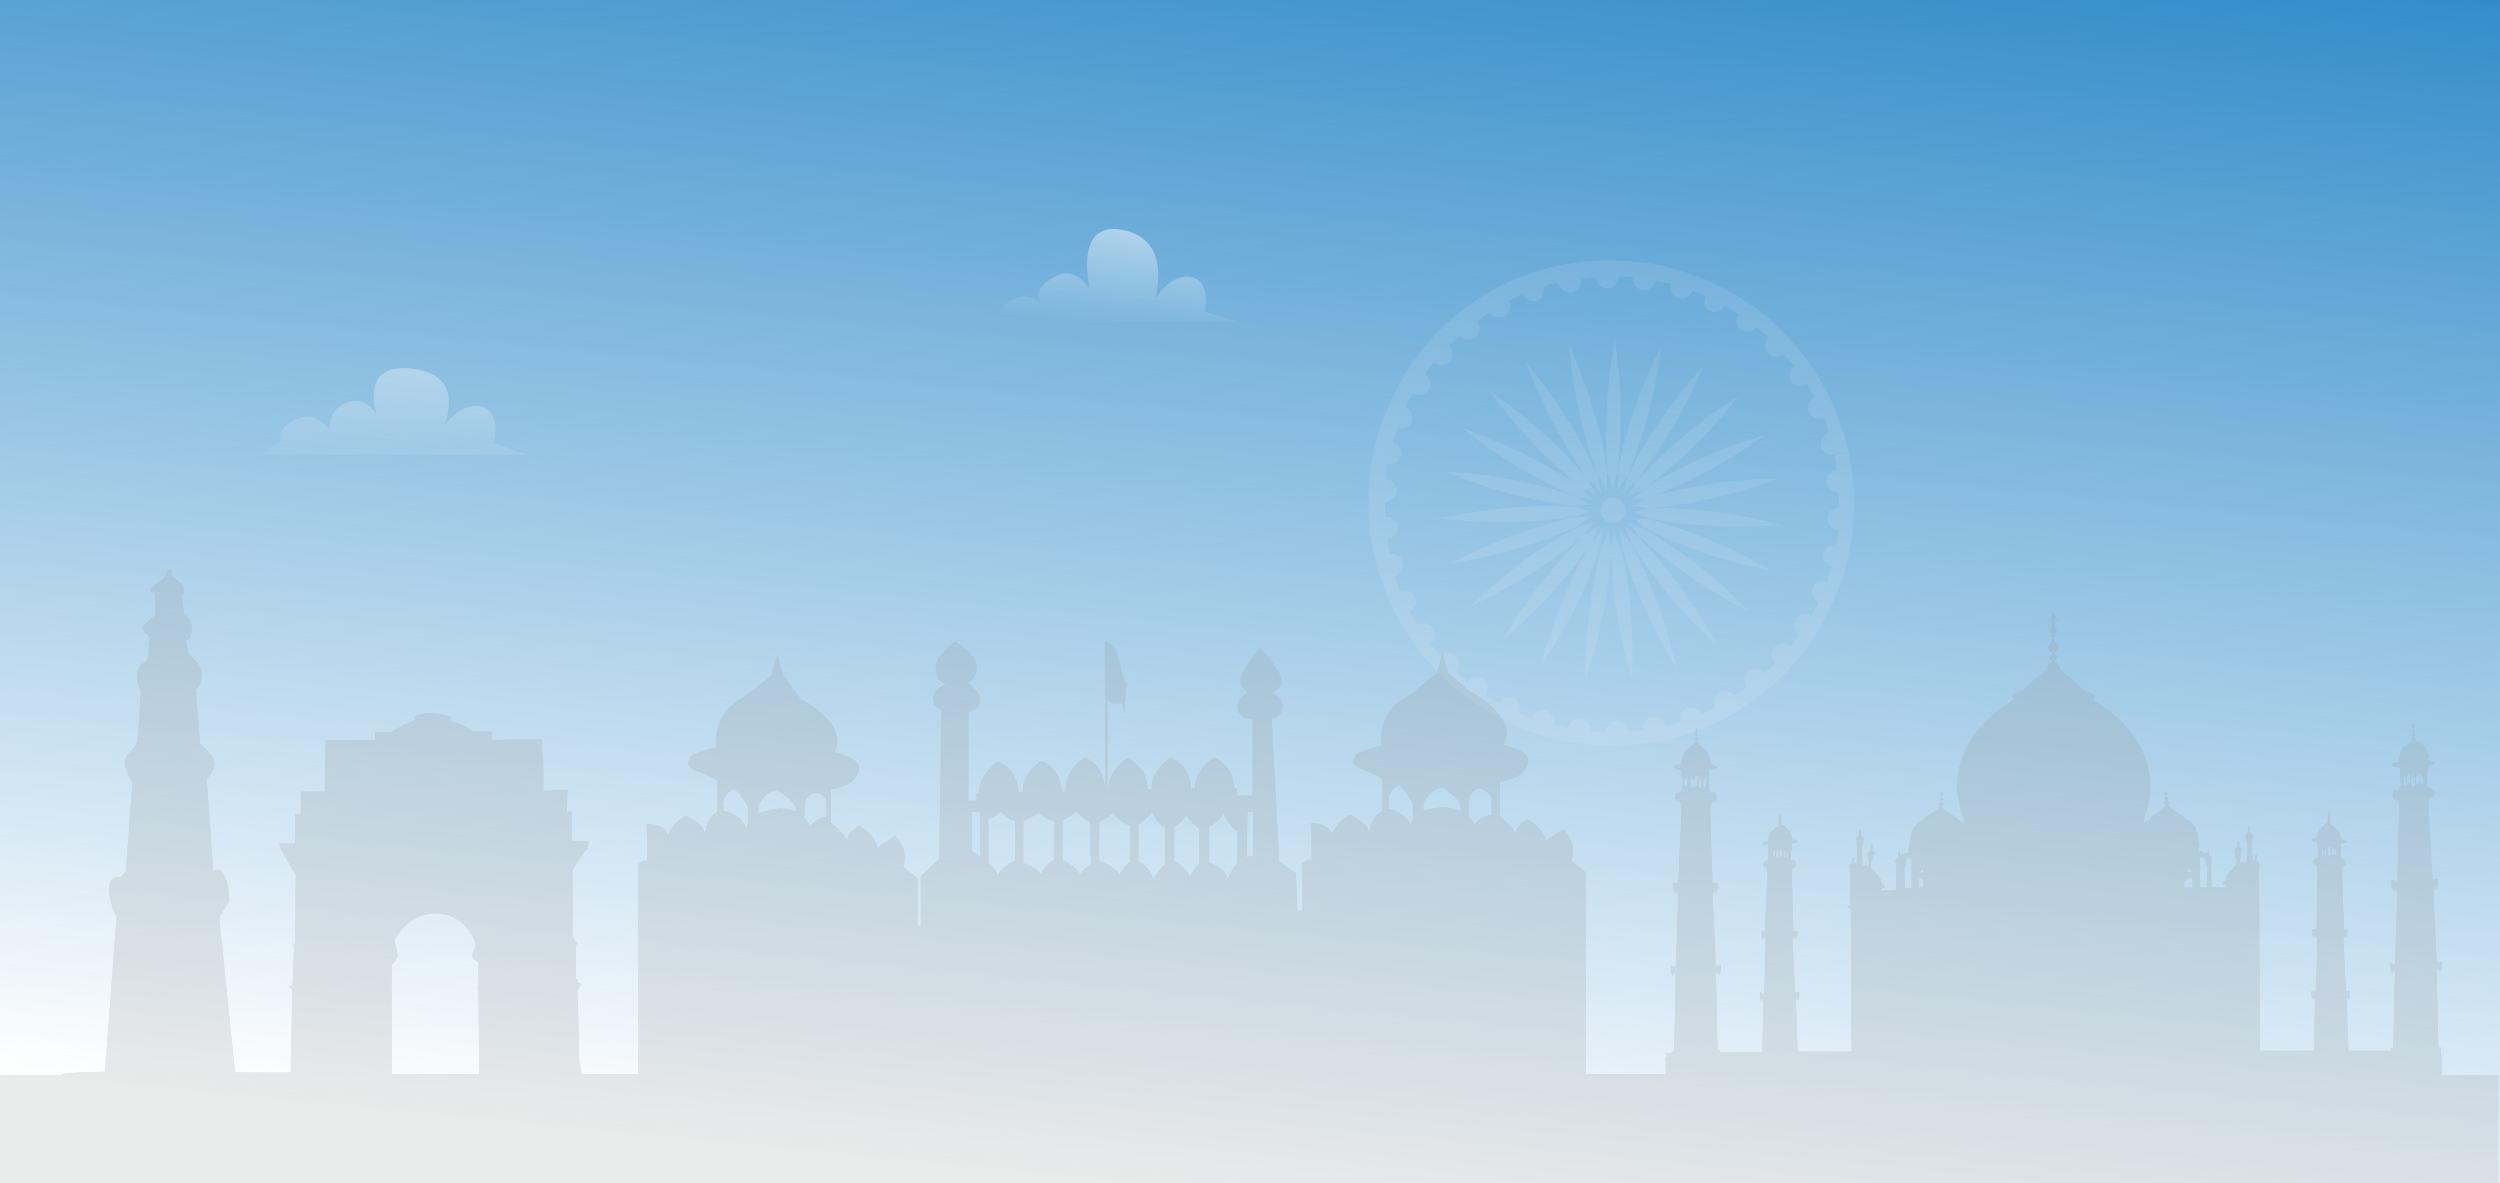 <?xml version="1.0" encoding="utf-8"?>
<!-- Generator: Adobe Illustrator 22.1.0, SVG Export Plug-In . SVG Version: 6.00 Build 0)  -->
<svg version="1.1" id="Layer_1" xmlns="http://www.w3.org/2000/svg" xmlns:xlink="http://www.w3.org/1999/xlink" x="0px" y="0px"
	 viewBox="0 0 300 142" style="enable-background:new 0 0 300 142;" xml:space="preserve">
<style type="text/css">
	.st0{fill:url(#SVGID_1_);}
	.st1{opacity:0.1;}
	.st2{fill:#FFFFFF;}
	.st3{opacity:0.5;fill:url(#SVGID_2_);}
	.st4{opacity:0.5;fill:url(#SVGID_3_);}
	.st5{opacity:0.2;}
	.st6{clip-path:url(#SVGID_5_);}
	.st7{fill:#939598;}
	.st8{opacity:0.4;fill:#939598;}
	.st9{opacity:0.6;fill:#939598;}
	.st10{clip-path:url(#SVGID_7_);}
	.st11{opacity:0.5;fill:#939598;}
</style>
<linearGradient id="SVGID_1_" gradientUnits="userSpaceOnUse" x1="159.497" y1="-26.098" x2="143.012" y2="142.874">
	<stop  offset="0" style="stop-color:#2484C6"/>
	<stop  offset="1" style="stop-color:#2484C6;stop-opacity:0"/>
</linearGradient>
<rect class="st0" width="300" height="142.5"/>
<g>
	<g class="st1">
		<path class="st2" d="M220.7,50.5c-0.5-1.5-1.2-3-2-4.4c-0.8-1.4-1.7-2.7-2.7-4c-1-1.2-2.1-2.4-3.3-3.5c-1.2-1.1-2.5-2-3.9-2.9
			c-1.4-0.8-2.8-1.6-4.3-2.2c-1.5-0.6-3-1.1-4.6-1.5c-1.6-0.4-3.2-0.6-4.8-0.7c-1.6-0.1-3.2-0.1-4.8,0.1c-0.8,0.1-1.6,0.2-2.4,0.3
			c-0.8,0.2-1.6,0.3-2.3,0.5c-1.5,0.4-3.1,1-4.5,1.6c-1.5,0.7-2.9,1.5-4.2,2.4c-1.3,0.9-2.6,1.9-3.7,3c-1.2,1.1-2.2,2.3-3.2,3.6
			c-1,1.3-1.8,2.7-2.5,4.1c-0.7,1.4-1.4,2.9-1.9,4.4c-0.5,1.5-0.8,3.1-1.1,4.7c-0.2,1.6-0.3,3.2-0.3,4.8c0,1.6,0.2,3.2,0.5,4.8
			c0.3,1.6,0.7,3.1,1.3,4.6c0.5,1.5,1.2,3,2,4.4c0.8,1.4,1.7,2.7,2.7,4c1,1.2,2.1,2.4,3.3,3.5c1.2,1.1,2.5,2,3.9,2.9
			c1.4,0.8,2.8,1.6,4.3,2.2c1.5,0.6,3,1.1,4.6,1.5c1.6,0.4,3.2,0.6,4.8,0.7c1.6,0.1,3.2,0.1,4.8-0.1c0.8-0.1,1.6-0.2,2.4-0.3
			c0.8-0.2,1.6-0.3,2.3-0.5c1.5-0.4,3.1-1,4.5-1.6c1.5-0.7,2.9-1.5,4.2-2.4c1.3-0.9,2.6-1.9,3.7-3c1.2-1.1,2.2-2.3,3.2-3.6
			c1-1.3,1.8-2.7,2.5-4.1c0.7-1.4,1.4-2.9,1.9-4.4c0.5-1.5,0.8-3.1,1.1-4.7c0.2-1.6,0.3-3.2,0.3-4.8c0-1.6-0.2-3.2-0.5-4.8
			C221.7,53.6,221.3,52,220.7,50.5z M220.7,60.9c-0.7,0-1.4,0.6-1.4,1.3c-0.1,0.7,0.5,1.3,1.3,1.4c0,0.3-0.1,0.6-0.1,0.9
			c0,0.3-0.1,0.6-0.1,0.9c-0.4-0.1-0.7,0-1,0.2c-0.3,0.2-0.5,0.5-0.6,0.8c-0.1,0.3,0,0.7,0.2,1c0.2,0.3,0.5,0.5,0.8,0.6l-0.3,0.9
			l-0.3,0.9c-0.4-0.1-0.7-0.1-1,0c-0.3,0.1-0.6,0.4-0.7,0.7c-0.1,0.3-0.1,0.7,0,1c0.1,0.3,0.4,0.6,0.7,0.8c-0.1,0.3-0.3,0.5-0.4,0.8
			c-0.1,0.3-0.3,0.5-0.4,0.8c-0.7-0.4-1.5-0.2-1.9,0.4c-0.4,0.6-0.2,1.4,0.4,1.9l-0.5,0.7c-0.2,0.2-0.4,0.5-0.6,0.7
			c-0.6-0.5-1.4-0.4-1.9,0.1c-0.1,0.1-0.2,0.3-0.2,0.4c-0.1,0.2-0.1,0.3-0.1,0.5c0,0.3,0.2,0.7,0.4,1c-0.2,0.2-0.4,0.4-0.6,0.6
			l-0.7,0.6c-0.5-0.6-1.4-0.6-1.9-0.2c-0.6,0.4-0.6,1.3-0.2,1.9l-0.7,0.5c-0.2,0.2-0.5,0.3-0.8,0.5c-0.2-0.3-0.5-0.5-0.8-0.6
			c-0.2,0-0.3-0.1-0.5,0c-0.2,0-0.3,0.1-0.5,0.2c-0.6,0.4-0.8,1.2-0.5,1.8c-0.3,0.1-0.5,0.3-0.8,0.4l-0.8,0.4
			c-0.1-0.4-0.4-0.6-0.7-0.7c-0.3-0.1-0.7-0.2-1-0.1c-0.7,0.2-1,1-0.8,1.7c-0.3,0.1-0.6,0.2-0.9,0.3l-0.9,0.2
			c-0.2-0.7-0.9-1.2-1.6-1.1c-0.7,0.1-1.2,0.8-1.1,1.6l-0.9,0.1c-0.3,0-0.6,0.1-0.9,0.1c-0.1-0.8-0.7-1.3-1.4-1.3
			c-0.4,0-0.7,0.2-0.9,0.4c-0.2,0.2-0.4,0.6-0.4,1l-0.9,0c-0.3,0-0.6-0.1-0.9-0.1c0.1-0.8-0.4-1.4-1.1-1.5c-0.2,0-0.3,0-0.5,0
			c-0.2,0-0.3,0.1-0.5,0.2c-0.3,0.2-0.5,0.5-0.6,0.9c-0.3-0.1-0.6-0.1-0.9-0.2l-0.9-0.2c0.2-0.7-0.2-1.5-0.9-1.7
			c-0.7-0.2-1.4,0.2-1.7,0.9l-0.8-0.3c-0.3-0.1-0.6-0.2-0.8-0.4c0.2-0.3,0.2-0.7,0.1-1c-0.1-0.2-0.1-0.3-0.2-0.4
			c-0.1-0.1-0.2-0.2-0.4-0.3c-0.6-0.3-1.4-0.1-1.8,0.6c-0.3-0.2-0.5-0.3-0.8-0.5l-0.8-0.5c0.4-0.6,0.3-1.5-0.3-1.9
			c-0.6-0.4-1.4-0.3-1.9,0.3c-0.2-0.2-0.5-0.4-0.7-0.6c-0.2-0.2-0.5-0.4-0.7-0.6c0.3-0.3,0.4-0.6,0.4-1c0-0.3-0.1-0.7-0.4-0.9
			c-0.2-0.3-0.6-0.4-0.9-0.4c-0.3,0-0.7,0.1-1,0.3l-0.6-0.7l-0.6-0.7c0.3-0.2,0.5-0.6,0.5-0.9c0.1-0.3,0-0.7-0.2-1
			c-0.2-0.3-0.5-0.5-0.8-0.5c-0.3-0.1-0.7,0-1,0.2c-0.2-0.3-0.3-0.5-0.5-0.8c-0.1-0.3-0.3-0.5-0.4-0.8c0.7-0.4,1-1.2,0.6-1.8
			c-0.3-0.6-1.1-0.9-1.8-0.7l-0.3-0.8c-0.1-0.3-0.2-0.6-0.3-0.9c0.4-0.1,0.6-0.4,0.8-0.7c0.1-0.1,0.1-0.3,0.2-0.5c0-0.2,0-0.3,0-0.5
			c-0.1-0.3-0.3-0.6-0.6-0.8c-0.3-0.2-0.7-0.2-1-0.2l-0.2-0.9l-0.1-0.9c0.4-0.1,0.7-0.3,0.9-0.5c0.2-0.3,0.3-0.6,0.3-1
			c0-0.2-0.1-0.3-0.2-0.5c-0.1-0.1-0.2-0.3-0.3-0.4c-0.3-0.2-0.6-0.3-1-0.3c0-0.3,0-0.6,0-0.9l0-0.9c0.7,0,1.4-0.6,1.4-1.3
			c0.1-0.7-0.5-1.3-1.3-1.4c0-0.3,0.1-0.6,0.1-0.9c0-0.3,0.1-0.6,0.1-0.9c0.4,0.1,0.7,0,1-0.2c0.3-0.2,0.5-0.5,0.6-0.8
			c0.1-0.3,0-0.7-0.2-1c-0.2-0.3-0.5-0.5-0.8-0.6l0.3-0.9l0.3-0.9c0.4,0.1,0.7,0.1,1,0c0.3-0.1,0.6-0.4,0.7-0.7c0.1-0.3,0.1-0.7,0-1
			c-0.1-0.3-0.4-0.6-0.7-0.8c0.1-0.3,0.3-0.5,0.4-0.8c0.1-0.3,0.3-0.5,0.4-0.8c0.7,0.4,1.5,0.2,1.9-0.4c0.4-0.6,0.2-1.4-0.4-1.9
			l0.5-0.7c0.2-0.2,0.4-0.5,0.6-0.7c0.6,0.5,1.4,0.4,1.9-0.1c0.1-0.1,0.2-0.3,0.2-0.4c0.1-0.2,0.1-0.3,0.1-0.5c0-0.3-0.2-0.7-0.4-1
			c0.2-0.2,0.4-0.4,0.6-0.6l0.7-0.6c0.5,0.6,1.4,0.6,1.9,0.2c0.6-0.4,0.6-1.3,0.2-1.9L178,38c0.2-0.2,0.5-0.3,0.8-0.5
			c0.2,0.3,0.5,0.5,0.8,0.6c0.2,0,0.3,0.1,0.5,0c0.2,0,0.3-0.1,0.5-0.2c0.6-0.4,0.8-1.2,0.5-1.8c0.3-0.1,0.5-0.3,0.8-0.4l0.8-0.4
			c0.1,0.4,0.4,0.6,0.7,0.7c0.3,0.1,0.7,0.2,1,0.1c0.7-0.2,1-1,0.8-1.7c0.3-0.1,0.6-0.2,0.9-0.3L187,34c0.2,0.7,0.9,1.2,1.6,1.1
			c0.7-0.1,1.2-0.8,1.1-1.6l0.9-0.1c0.3,0,0.6-0.1,0.9-0.1c0.1,0.8,0.7,1.3,1.4,1.3c0.4,0,0.7-0.2,0.9-0.4c0.2-0.2,0.4-0.6,0.4-1
			l0.9,0c0.3,0,0.6,0.1,0.9,0.1c-0.1,0.8,0.4,1.4,1.1,1.5c0.2,0,0.3,0,0.5,0c0.2,0,0.3-0.1,0.5-0.2c0.3-0.2,0.5-0.5,0.6-0.9
			c0.3,0.1,0.6,0.1,0.9,0.2l0.9,0.2c-0.2,0.7,0.2,1.5,0.9,1.7c0.7,0.2,1.4-0.2,1.7-0.9l0.8,0.3c0.3,0.1,0.6,0.2,0.8,0.4
			c-0.2,0.3-0.2,0.7-0.1,1c0.1,0.2,0.1,0.3,0.2,0.4c0.1,0.1,0.2,0.2,0.4,0.3c0.6,0.3,1.4,0.1,1.8-0.6c0.3,0.2,0.5,0.3,0.8,0.5
			l0.8,0.5c-0.4,0.6-0.3,1.5,0.3,1.9c0.6,0.4,1.4,0.3,1.9-0.3c0.2,0.2,0.5,0.4,0.7,0.6c0.2,0.2,0.5,0.4,0.7,0.6
			c-0.3,0.3-0.4,0.6-0.4,1c0,0.3,0.1,0.7,0.4,0.9c0.2,0.3,0.6,0.4,0.9,0.4c0.3,0,0.7-0.1,1-0.3l0.6,0.7l0.6,0.7
			c-0.3,0.2-0.5,0.6-0.5,0.9c-0.1,0.3,0,0.7,0.2,1c0.2,0.3,0.5,0.5,0.8,0.5c0.3,0.1,0.7,0,1-0.2c0.2,0.3,0.3,0.5,0.5,0.8
			c0.1,0.3,0.3,0.5,0.4,0.8c-0.7,0.4-1,1.2-0.6,1.8c0.3,0.6,1.1,0.9,1.8,0.7l0.3,0.8c0.1,0.3,0.2,0.6,0.3,0.9
			c-0.4,0.1-0.6,0.4-0.8,0.7c-0.1,0.1-0.1,0.3-0.2,0.5c0,0.2,0,0.3,0,0.5c0.1,0.3,0.3,0.6,0.6,0.8c0.3,0.2,0.7,0.2,1,0.2l0.2,0.9
			l0.1,0.9c-0.4,0.1-0.7,0.3-0.9,0.5c-0.2,0.3-0.3,0.6-0.3,1c0,0.2,0.1,0.3,0.2,0.5c0.1,0.1,0.2,0.3,0.3,0.4c0.3,0.2,0.6,0.3,1,0.3
			c0,0.3,0,0.6,0,0.9L220.7,60.9z"/>
		<g>
			<path class="st2" d="M188.9,60.8c-5.3-0.3-10.7,0.2-15.9,1.4c5.3,0.7,10.8,0.6,16-0.2c0.7-0.3,1.4-0.6,2.1-0.7
				C190.3,61.2,189.6,61.1,188.9,60.8z"/>
			<path class="st2" d="M189.2,59.6c-5.1-1.7-10.3-2.7-15.7-3c5,2.1,10.2,3.5,15.4,4.1c0.7-0.1,1.5-0.2,2.2-0.1
				C190.5,60.4,189.8,60.1,189.2,59.6z"/>
			<path class="st2" d="M189.8,58.5c-4.4-3-9.2-5.3-14.3-7.1c4.2,3.4,8.8,6.1,13.7,8.2c0.7,0.1,1.5,0.2,2.2,0.5
				C190.8,59.7,190.2,59.1,189.8,58.5z"/>
			<path class="st2" d="M190.6,57.6c-3.4-4.1-7.4-7.6-11.9-10.7c3.2,4.4,6.9,8.2,11,11.6c0.7,0.3,1.4,0.6,2,1.1
				C191.3,59,190.9,58.3,190.6,57.6z"/>
			<path class="st2" d="M191.7,57c-2.2-4.8-5.1-9.4-8.6-13.5c1.9,5,4.4,9.8,7.5,14.1c0.6,0.5,1.1,1,1.6,1.6
				C192,58.5,191.8,57.8,191.7,57z"/>
			<path class="st2" d="M192.9,56.7c-0.8-5.3-2.4-10.4-4.6-15.3c0.4,5.3,1.6,10.7,3.4,15.6c0.5,0.6,0.8,1.2,1.1,1.9
				C192.8,58.2,192.8,57.5,192.9,56.7z"/>
			<path class="st2" d="M193.5,58.9c0.1-0.7,0.3-1.5,0.6-2.1c0.6-5.3,0.5-10.6-0.3-16c-1,5.3-1.3,10.6-0.9,16
				C193.2,57.4,193.4,58.2,193.5,58.9z"/>
			<path class="st2" d="M195.3,57.1c2-4.9,3.4-10.1,4-15.5c-2.4,4.8-4.2,9.9-5.2,15.1c0.1,0.7,0.1,1.5,0,2.2
				C194.4,58.3,194.8,57.7,195.3,57.1z"/>
			<path class="st2" d="M196.4,57.7c3.2-4.2,6-8.9,8-13.8c-3.6,4-6.7,8.4-9.1,13.2c-0.1,0.8-0.3,1.5-0.6,2.2
				C195.2,58.7,195.7,58.2,196.4,57.7z"/>
			<path class="st2" d="M195.2,59.7c0.6-0.4,1.3-0.7,2-1c4.3-3.1,8.1-6.9,11.4-11.1c-4.6,2.8-8.7,6.3-12.3,10.2
				C196,58.5,195.7,59.1,195.2,59.7z"/>
			<path class="st2" d="M197.7,59.8c5-1.9,9.7-4.4,14.1-7.6c-5.2,1.5-10.1,3.7-14.6,6.5c-0.5,0.6-1,1.1-1.7,1.5
				C196.2,59.9,197,59.8,197.7,59.8z"/>
			<path class="st2" d="M197.9,61c5.3-0.5,10.5-1.7,15.6-3.6c-5.4,0.1-10.7,0.9-15.8,2.3c-0.6,0.4-1.3,0.8-2,1
				C196.4,60.8,197.2,60.8,197.9,61z"/>
			<path class="st2" d="M197.9,61c-0.7,0.2-1.5,0.4-2.2,0.4c0.7,0.2,1.4,0.4,2.1,0.8c5.2,1,10.6,1.2,16,0.8
				C208.6,61.6,203.3,60.9,197.9,61z"/>
			<path class="st2" d="M197.4,63.4c4.7,2.3,9.9,4.1,15.2,5.1c-4.6-2.7-9.6-4.8-14.7-6.2c-0.8,0-1.5,0-2.2-0.2
				C196.3,62.4,196.8,62.8,197.4,63.4z"/>
			<path class="st2" d="M196.7,64.4c4,3.5,8.4,6.6,13.2,9c-3.7-3.9-8-7.2-12.5-9.9c-0.8-0.2-1.4-0.4-2.1-0.8
				C195.8,63.1,196.3,63.7,196.7,64.4z"/>
			<path class="st2" d="M194.9,63.1c0.4,0.6,0.7,1.3,0.8,2.1c2.9,4.5,6.3,8.6,10.3,12.2c-2.5-4.8-5.7-9.1-9.4-13
				C196,64,195.4,63.6,194.9,63.1z"/>
			<path class="st2" d="M194.6,65.6c1.5,5.1,3.8,10,6.6,14.6c-1.2-5.3-3-10.3-5.5-15c-0.5-0.5-1-1.1-1.4-1.7
				C194.5,64.1,194.6,64.9,194.6,65.6z"/>
			<path class="st2" d="M193.3,65.7c0.1,5.3,1,10.6,2.5,15.8c0.3-5.4-0.1-10.7-1.3-15.9c-0.4-0.6-0.7-1.3-0.9-2.1
				C193.7,64.3,193.6,65,193.3,65.7z"/>
			<path class="st2" d="M193.1,63.5c-0.2,0.7-0.5,1.4-0.9,2c-1.3,5.1-2,10.5-1.9,15.9c1.7-5.1,2.8-10.4,3.1-15.7
				C193.1,65,193,64.3,193.1,63.5z"/>
			<path class="st2" d="M191,65c-2.7,4.6-4.7,9.6-6.1,14.8c3.1-4.4,5.5-9.2,7.2-14.3c0-0.8,0.1-1.5,0.3-2.2
				C192.1,64,191.6,64.5,191,65z"/>
			<path class="st2" d="M190.1,64.2c-3.8,3.7-7.1,7.9-9.8,12.6c4.2-3.5,7.7-7.4,10.8-11.8c0.2-0.7,0.5-1.4,0.9-2
				C191.4,63.5,190.7,63.9,190.1,64.2z"/>
			<path class="st2" d="M191.5,62.5c-0.6,0.3-1.4,0.6-2.1,0.7c-4.7,2.5-9,5.7-12.9,9.5c4.9-2.2,9.5-5.1,13.6-8.5
				C190.4,63.6,191,63,191.5,62.5z"/>
			<path class="st2" d="M189,62c-5.1,1.2-10.2,3.1-14.9,5.6c5.3-0.8,10.5-2.3,15.3-4.5c0.6-0.5,1.2-0.9,1.9-1.3
				C190.5,62.1,189.8,62.1,189,62z"/>
		</g>
		<path class="st2" d="M192.1,61.5c-0.2-0.8,0.4-1.6,1.2-1.7c0.8-0.2,1.6,0.4,1.7,1.2c0.2,0.8-0.4,1.6-1.2,1.7
			C193,62.8,192.2,62.3,192.1,61.5z"/>
	</g>
	<linearGradient id="SVGID_2_" gradientUnits="userSpaceOnUse" x1="48.032" y1="38.46" x2="47.37" y2="56.66">
		<stop  offset="0" style="stop-color:#FFFFFF"/>
		<stop  offset="1" style="stop-color:#FFFFFF;stop-opacity:0"/>
	</linearGradient>
	<path class="st3" d="M37.7,54.6h25.7l-4.1-1.4c0,0,1.1-4.4-2.2-4.5c-2.3,0-3.9,2.6-3.9,2.6s2.9-6-3.3-7c-7-1.1-4.7,5.4-4.7,5.4
		s-1.2-2-3.2-1.5c-2.6,0.6-2.5,3.3-2.5,3.3s-1.6-2.2-3.9-1.2c-2.6,1.1-1.9,2.7-1.9,2.7l-2.3,1.5H37.7z"/>
	<linearGradient id="SVGID_3_" gradientUnits="userSpaceOnUse" x1="134.254" y1="26.622" x2="133.035" y2="39.116">
		<stop  offset="0" style="stop-color:#FFFFFF"/>
		<stop  offset="1" style="stop-color:#FFFFFF;stop-opacity:0"/>
	</linearGradient>
	<path class="st4" d="M123.7,38.6h24.9l-4-1.2c0,0,0.9-4.3-2.3-4.2c-2.2,0.1-3.7,2.7-3.7,2.7s2.1-6.8-3.4-8.2c-6.6-1.7-4.4,7-4.4,7
		s-1.7-2.8-4-1.6c-3.9,1.9-1.4,3.7-1.4,3.7s-1.6-2-3.8-0.9c-2.4,1.2-1.7,2.7-1.7,2.7l-2.2,0.1H123.7z"/>
</g>
<g class="st5">
	<g>
		<g>
			<g>
				<defs>
					<path id="SVGID_4_" d="M293,128.9l0-2.3h-0.1l0-0.9l-0.3,0l-0.2-9.1h0l0.1-0.3l0.2,0v0.3h0.1l0.2-0.5l0-0.4v-0.2l0-0.1l-0.2,0
						v0.1c0,0-0.2,0-0.4,0l-0.4-8.8l0.1,0l0.1-0.3l0.1,0v0.3h0.1l0.1-0.5l0-0.4l0-0.3l0-0.1l-0.2,0l0,0.1c0,0-0.2,0-0.4,0l-0.5-9.2
						l0.1,0v-0.2h-0.1l0-0.3l0.3,0l0-0.3l0.2,0v0.2h0.1c0-0.1,0.1-0.3,0.2-0.4l0,0v0l0-0.2v-0.1H292v-0.3c0,0-0.2-0.1-0.6-0.1v-0.2
						c0,0-0.1,0-0.2-0.1c0-0.1,0-0.1,0-0.2l0-0.2h0l0-1.2l0.1,0l0-0.8c0.5-0.1,0.9-0.2,0.9-0.3c0-0.1-0.4-0.3-0.9-0.4v-0.2h0.1
						l0-0.2h0l0-0.3l-0.1,0c0,0,0,0,0,0c0-0.6-0.4-1.1-0.9-1.3v-0.2h-0.3c0-0.1-0.1-0.1-0.2-0.2h0l0-0.2h-0.1l0-0.1h-0.1l0-0.2
						l0.2-0.1v-0.1l-0.2,0l0-0.3l0.1-0.1v-0.1l-0.1,0l0-0.3h0l0-0.2l-0.1-0.3l-0.1,0.3l0,0.2h0.1v0.3h-0.1l0,0.1l0.1,0.1l0,0.3
						l-0.2,0v0.1l0.2,0.1l0,0.2h-0.1v0.1l-0.1,0V89h0c-0.1,0-0.2,0.1-0.2,0.2l-0.3,0l0,0.2c-0.5,0.2-0.9,0.7-0.9,1.3c0,0,0,0,0,0
						h-0.1l0,0.3h-0.1l0,0.2l0.1,0v0.2c-0.6,0.1-0.9,0.2-0.9,0.4c0,0.1,0.4,0.2,1,0.3l0,0.9l0.1,0.4l0,0.8l0,0.1h-0.1l0,0.3
						c0,0-0.1,0-0.1,0v0.2c-0.4,0-0.7,0.1-0.7,0.1l0,0.3l-0.1,0v0.2v0.1v0.1c0,0,0.2,0.2,0.2,0.4l0.1,0l0-0.2l0.2,0l0,0.3l0.3,0
						l0,0.2h-0.1l0,0.2l0.1,0l-0.2,9.2c-0.3,0-0.5,0-0.5,0v-0.1l-0.2,0v0.1v0.2l0,0.5l0.2,0.5l0.1,0v-0.3h0.1l0.1,0.3h0.1h0.1
						l-0.3,8.8c-0.2,0-0.4,0-0.4,0l0-0.1l-0.2,0l0,0.1v0.2l0,0.4l0.2,0.5h0.1l0-0.3h0.2l0.1,0.3h0l-0.2,9h-0.3l0,0.3l-5.1,0
						l-0.2-6.2h0l0.1-0.2l0.1,0l0,0.2l0.1,0l0.1-0.4l0-0.3V119l0-0.1l-0.2,0v0.1c0,0-0.1,0-0.3,0l-0.3-6.5h0.1l0.1-0.2h0.1v0.2h0.1
						l0.1-0.4l0-0.3v-0.3v0l-0.1,0v0.1c0,0-0.1,0-0.3,0l-0.3-7.3l0.1,0v-0.1h-0.1l0-0.2h0.2l0-0.2h0.1l0,0.1h0.1
						c0-0.1,0.1-0.2,0.1-0.3h0l0,0v-0.1v-0.1l-0.1,0l0-0.2c0,0-0.2-0.1-0.4-0.1l0-0.2c0,0,0,0-0.1,0c0,0,0-0.1,0-0.1l0-0.1h0l0-0.9
						l0,0l0-0.6c0.4,0,0.7-0.1,0.7-0.2c0-0.1-0.3-0.2-0.7-0.3l0-0.1h0v-0.1h0v-0.2h-0.1c0,0,0,0,0,0c0-0.4-0.3-0.8-0.7-1v-0.2
						l-0.2,0c0-0.1-0.1-0.1-0.2-0.1h0l0-0.2l-0.1,0l0-0.1l0,0l0-0.1l0.1-0.1l0-0.1h-0.1V98l0.1-0.1v-0.1l-0.1,0l0-0.2l0,0l0-0.1
						l-0.1-0.2l-0.1,0.2v0.1h0l0,0.2l-0.1,0v0.1l0.1,0.1l0,0.2l-0.1,0v0.1l0.1,0.1v0.1l0,0l0,0.1h-0.1v0.2h0c-0.1,0-0.1,0.1-0.2,0.1
						l-0.2,0v0.2c-0.4,0.2-0.7,0.5-0.7,1c0,0,0,0,0,0l-0.1,0l0,0.2h0l0,0.1h0v0.1c-0.4,0.1-0.7,0.2-0.7,0.3c0,0.1,0.3,0.2,0.7,0.2
						l0,0.6l0.1,0.3l0,0.6l0,0.1h0v0.2c0,0,0,0,0,0v0.2c-0.3,0-0.5,0.1-0.5,0.1v0.2h-0.1v0.1l0,0v0.1c0,0,0.1,0.2,0.1,0.3h0.1v-0.1
						h0.1l0,0.2h0.2l0,0.2h-0.1v0.1h0.1l-0.1,7.3c-0.2,0-0.4,0-0.4,0v0l-0.1,0v0l0,0.2l0,0.4l0.1,0.4h0.1v-0.2l0.1,0l0.1,0.2h0.1
						h0.1l-0.2,6.5c-0.2,0-0.3,0-0.3,0v-0.1h-0.2l0,0.1v0.2l0,0.3l0.1,0.4h0.1v-0.2l0.1,0l0.1,0.2h0l-0.1,6.2l-6.5,0l-0.1-18.5
						l-0.1-3h0.1v-0.1l0,0c0,0,0-0.1-0.1-0.1c0,0,0.1-0.1,0.1-0.2l0-0.3l0.1,0v-0.2l-0.1,0c0-0.2-0.1-0.3-0.3-0.3V103h0l0-0.1h0
						v-0.2h0v-0.1h0l-0.1-0.2l-0.1,0.2l0,0v0.1l0,0v0.2l0,0v0.1l0,0l0,0.2c-0.2,0-0.3,0.2-0.3,0.3l0,0v0l0,0l-0.1-2.4h0
						c0,0,0.1,0,0.1-0.1c0,0,0-0.1-0.1-0.1h0c0,0,0.1-0.1,0.1-0.2v-0.3l0.1,0l0-0.2l-0.1,0c0-0.2-0.1-0.3-0.3-0.3v-0.2h0v-0.1h0
						l0-0.2h0v-0.1h0l-0.1-0.2l-0.1,0.2h0v0.1h0l0,0.2h0v0.1l0,0l0,0.2c-0.2,0-0.3,0.2-0.3,0.3l-0.1,0l0,0.2l0.1,0l0,0.3
						c0,0.1,0,0.1,0.1,0.2h0c0,0-0.1,0-0.1,0.1c0,0,0,0.1,0.1,0.1h0.1l-0.1,2.4l-0.8,0l0-0.6l0,0c0,0,0.1,0,0.1-0.1
						c0,0,0-0.1-0.1-0.1c0,0,0.1-0.1,0.1-0.2l0-0.3h0.1v-0.2H269c0-0.2-0.1-0.3-0.3-0.3l0-0.2h0v-0.1h0v-0.2h0v-0.1l0,0l-0.1-0.2
						l-0.1,0.2h0v0.1l0,0v0.2h0l0,0.1h0l0,0.2c-0.2,0-0.3,0.2-0.3,0.3l-0.1,0v0.2h0.1l0,0.3c0,0.1,0,0.1,0.1,0.2h0
						c0,0-0.1,0-0.1,0.1c0,0,0,0.1,0.1,0.1h0.1l0,0.8l-1.2,1.4l0,0.4l-0.5,0.5v0.1l0.3,0l0.2,0.2l0,0.2l-1.8-0.1l-0.1-2.7l0,0
						c0,0,0.1,0,0.1-0.1c0,0,0-0.1-0.1-0.1c0,0,0.1-0.1,0.1-0.2v-0.3h0.1V103l-0.1,0c0-0.2-0.1-0.3-0.3-0.3v-0.2l0,0l0-0.1h0l0-0.2
						h0l0-0.1l0,0l-0.1-0.2l-0.1,0.2h0v0.1h0l0,0.2l-1.1-0.3l0-0.3h0.1l0-0.2h0l0-0.5h-0.1c0-1.7-0.6-2.4-1.7-2.9v-0.2l-0.9-0.5
						l-0.5-0.4h-0.2l-0.1-0.3l-0.2,0l0-0.2c0.1,0,0.1-0.1,0.1-0.2c0-0.1-0.1-0.2-0.2-0.2l0-0.2c0.1,0,0.1-0.1,0.1-0.2
						c0-0.1-0.1-0.2-0.2-0.2l0-0.2c0.1,0,0.1-0.1,0.1-0.2c0-0.1-0.1-0.1-0.2-0.2l0-0.6l0,0.6c-0.1,0-0.2,0.1-0.2,0.2
						c0,0.1,0.1,0.2,0.2,0.2l0,0.2c-0.1,0-0.2,0.1-0.2,0.2c0,0.1,0.1,0.2,0.2,0.2l0,0.2c-0.1,0-0.2,0.1-0.2,0.2
						c0,0.1,0.1,0.2,0.2,0.2l0,0.2l-0.2,0l-0.1,0.3h-0.1l-0.5,0.4l-0.9,0.5v0.2c-0.3,0.2-0.6,0.4-0.8,0.6l0-0.6
						c2.8-7.6-3.2-12.5-6-14.1l0,0l0,0l-0.2-0.3c0.1,0.1,0.3,0,0.2-0.2c0-0.1,0.1-0.1,0-0.2c0,0-0.1,0-0.1,0c-0.1,0,0-0.1,0-0.1
						c-0.1-0.1-0.3,0-0.5-0.1c0,0,0,0,0-0.1c-0.1-0.2-0.4-0.1-0.5-0.2c-0.6-0.2-1.9-2-2.7-2.1v0v-0.1h0c0.1,0,0.1-0.1,0.1-0.1
						c0-0.1-0.2-0.1-0.4-0.2c0,0,0,0,0-0.1c0-0.4-0.3-0.8-0.7-0.8l0-0.2c0.2-0.1,0.3-0.2,0.3-0.4c0-0.2-0.1-0.4-0.3-0.4v-0.2
						c0.3-0.1,0.5-0.3,0.5-0.6c0-0.3-0.3-0.5-0.5-0.8l0-0.4l0.1,0v-0.1l0.1,0v-0.1h-0.1v-0.2c0.1-0.1,0.2-0.2,0.2-0.4
						c0-0.2-0.1-0.3-0.2-0.4v-0.3h-0.1v-0.4c0.3,0,0.6-0.3,0.6-0.5c0,0,0,0,0,0c-0.1,0.2-0.3,0.4-0.6,0.4l0-0.2
						c0.1,0,0.2-0.1,0.2-0.2c0-0.1-0.1-0.2-0.2-0.2v-0.2c0.1,0,0.1,0,0.1,0.1c0,0,0,0,0,0c0,0-0.1-0.1-0.1-0.1h0l-0.1-0.2l-0.1,0.2
						h0c-0.1,0-0.1,0.1-0.1,0.1c0,0,0,0,0,0c0,0,0.1-0.1,0.1-0.1l0,0.2c-0.1,0-0.2,0.1-0.2,0.2c0,0.1,0.1,0.2,0.2,0.2l0,0.2
						c-0.3,0-0.6-0.2-0.6-0.5c0,0,0,0.1,0,0.1c0,0.3,0.3,0.5,0.6,0.5l0,0.4h-0.1l0,0.3c-0.1,0.1-0.2,0.2-0.2,0.4
						c0,0.2,0.1,0.3,0.2,0.4v0.2l-0.1,0v0.1h0.1v0.1h0.1v0.4c-0.2,0.3-0.5,0.5-0.5,0.8c0,0.3,0.2,0.5,0.5,0.6v0.2
						c-0.2,0.1-0.3,0.2-0.3,0.4c0,0.2,0.1,0.4,0.3,0.4l0,0.2c-0.4,0.1-0.7,0.4-0.7,0.8c0,0,0,0,0,0.1c-0.2,0-0.4,0.1-0.4,0.2
						c0,0,0.1,0.1,0.1,0.1h0l0,0.1c-0.8,0.1-2.1,1.9-2.7,2.1c-0.1,0.1-0.4,0-0.5,0.2c0,0,0,0,0,0.1c-0.1,0.1-0.4,0-0.5,0.1
						c0,0,0.1,0,0,0.1c0,0-0.1,0-0.1,0c-0.1,0.1,0,0.1,0,0.2c0,0.1,0.1,0.3,0.2,0.2l-0.2,0.3c-2.9,1.6-8.8,6.7-5.8,14.3l0,0.5
						c-0.3-0.2-0.6-0.5-0.9-0.6v-0.2l-0.9-0.5l-0.5-0.4h-0.1l-0.1-0.3l-0.2,0l0-0.2c0.1,0,0.2-0.1,0.2-0.2c0-0.1-0.1-0.2-0.2-0.2
						l0-0.2c0.1,0,0.2-0.1,0.2-0.2c0-0.1-0.1-0.2-0.2-0.2l0-0.2c0.1,0,0.2-0.1,0.2-0.2c0-0.1-0.1-0.2-0.2-0.2l0-0.6l0,0.6
						c-0.1,0-0.1,0.1-0.1,0.2c0,0.1,0.1,0.1,0.1,0.2l0,0.2c-0.1,0-0.2,0.1-0.2,0.2c0,0.1,0.1,0.1,0.1,0.2l0,0.2
						c-0.1,0-0.2,0.1-0.2,0.2c0,0.1,0.1,0.2,0.1,0.2l0,0.2h-0.2l-0.1,0.3l-0.2,0l-0.5,0.4l-0.9,0.5l0,0.2c-1.1,0.6-1.7,1.3-1.7,3
						h-0.1l0,0.5h-0.1l0,0.2l0.1,0v0.3l-1.1,0.3l0-0.2l0,0l0-0.1h0l-0.1-0.2l-0.1,0.2h0v0.1h0l0,0.2h0l0,0.1h0l0,0.2
						c-0.2,0-0.3,0.2-0.3,0.3l-0.1,0v0.2h0.1v0.3c0,0.1,0,0.1,0.1,0.2c0,0-0.1,0-0.1,0.1c0,0,0,0.1,0.1,0.1h0l-0.1,2.7l-1.8,0.1
						l0-0.2l0.2-0.2l0.3,0v-0.1l-0.5-0.5l0-0.4l-1.2-1.4l0-0.8h0.1c0,0,0.1,0,0.1-0.1c0,0,0-0.1-0.1-0.1h0c0,0,0.1-0.1,0.1-0.2v-0.3
						l0.1,0l0-0.2H225c0-0.2-0.1-0.3-0.3-0.3l0-0.2h0v-0.1h0l0-0.2l0,0l0-0.1h0l-0.1-0.2l-0.1,0.2h0v0.1h0l0,0.2l0,0v0.1l0,0l0,0.2
						c-0.2,0-0.3,0.2-0.3,0.3l-0.1,0v0.2h0.1l0,0.3c0,0.1,0,0.1,0.1,0.2l0,0c0,0-0.1,0-0.1,0.1c0,0,0,0.1,0.1,0.1h0l0,0.6l-0.8,0
						l-0.1-2.4h0.1c0,0,0.1,0,0.1-0.1c0,0,0-0.1-0.1-0.1l0,0c0,0,0.1-0.1,0.1-0.2l0-0.3h0.1l0-0.2l-0.1,0c0-0.2-0.1-0.3-0.3-0.3
						l0-0.2l0,0v-0.1l0,0v-0.2h0v-0.1h0l-0.1-0.2l-0.1,0.2h0l0,0.1h0v0.2l0,0v0.1h0v0.2c-0.2,0-0.3,0.2-0.3,0.3h-0.1v0.2h0.1v0.3
						c0,0.1,0,0.1,0.1,0.2c0,0-0.1,0-0.1,0.1c0,0,0,0.1,0.1,0.1h0l-0.1,2.4h0v0h0c0-0.2-0.1-0.3-0.3-0.3l0-0.2h0l0-0.1l0,0l0-0.2h0
						v-0.1l0,0l-0.1-0.2l-0.1,0.2l0,0v0.1l0,0l0,0.2h0l0,0.1h0l0,0.2c-0.2,0-0.3,0.2-0.3,0.3l-0.1,0l0,0.2l0.1,0l0,0.3
						c0,0.1,0,0.1,0.1,0.2h0c0,0-0.1,0-0.1,0.1l0,0v0.2l0.1,0l-0.1,3h0l0,0.5H222v0.2h0.1v0.1l-0.3,0l0,0.2l0.3,0l0.1,17.3l-6.5,0
						l-0.2-6.2h0l0.1-0.2l0.1,0v0.2l0.1,0l0.1-0.4l0-0.3l0-0.2v-0.1l-0.2,0v0.1c0,0-0.1,0-0.3,0l-0.3-6.5h0.1h0.1l0.1-0.2l0.1,0
						l0,0.2l0.1,0l0.1-0.4V112l0-0.2v0h-0.1v0c0,0-0.2,0-0.4,0l-0.2-7.3h0.1v-0.1l-0.1,0l0-0.2l0.2,0l0-0.2h0.1v0.1l0.1,0
						c0-0.1,0.1-0.3,0.1-0.3v-0.1l0-0.1v-0.1l-0.1,0l0-0.2c0,0-0.2-0.1-0.5-0.1v-0.2c0,0,0,0,0,0l0-0.2l0,0v-0.1l0-0.6l0.1-0.3
						l0-0.6c0.4,0,0.7-0.1,0.7-0.2c0-0.1-0.3-0.2-0.7-0.3v-0.1h0v-0.1h0v-0.2h-0.1c0,0,0,0,0,0c0-0.4-0.3-0.8-0.7-1l0-0.2h-0.2
						c0-0.1-0.1-0.1-0.2-0.1l0,0l0-0.2h-0.1v-0.1h0v-0.1l0.1-0.1l0-0.1h-0.1l0-0.2l0.1-0.1v-0.1l-0.1,0V98h0v-0.1l-0.1-0.2l-0.1,0.2
						l0,0.1h0v0.2h-0.1v0.1l0.1,0.1l0,0.2l-0.1,0l0,0.1l0.1,0.1v0.1h0l0,0.1l-0.1,0v0.2h0c-0.1,0-0.1,0.1-0.2,0.1l-0.2,0v0.2
						c-0.4,0.2-0.7,0.5-0.7,1c0,0,0,0,0,0l-0.1,0v0.2h0v0.1l0,0v0.1c-0.4,0.1-0.7,0.2-0.7,0.3c0,0.1,0.3,0.2,0.7,0.2l0,0.6h0l0,0.9
						h0v0.1c0,0,0,0.1,0,0.1c-0.1,0-0.1,0-0.1,0l0,0.2c-0.3,0-0.4,0.1-0.4,0.1v0.2l-0.1,0v0.1l0,0.1v0l0,0c0,0,0.1,0.2,0.1,0.3h0.1
						l0-0.1h0.1l0,0.2l0.2,0l0,0.2l-0.1,0v0.1l0.1,0l-0.3,7.3c-0.2,0-0.3,0-0.3,0v-0.1l-0.1,0v0l0,0.3l0,0.3l0.1,0.4l0.1,0l0-0.2
						l0.1,0l0.1,0.2h0.1l-0.2,6.5c-0.2,0-0.3,0-0.3,0v-0.1l-0.2,0v0.1v0.2l0,0.3l0.1,0.4h0.1v-0.2h0.1l0.1,0.2l0,0l-0.1,6.2l-5.1,0
						l0-0.3h-0.3l-0.2-9l0,0l0.1-0.3l0.2,0l0,0.3h0.1l0.2-0.5v-0.4l0-0.2l0-0.1h-0.2v0.1c0,0-0.1,0-0.4,0l-0.4-8.8h0.1l0.1,0
						l0.1-0.3h0.1v0.3h0.1l0.1-0.5l0-0.5V106v-0.1H206v0.1c0,0-0.2,0-0.5,0l-0.3-9.2l0.1,0l0-0.2h-0.1l0-0.2l0.3,0l0-0.3h0.2v0.2
						h0.1c0-0.1,0.2-0.4,0.2-0.4v-0.1v-0.1v-0.2h-0.1v-0.3c0-0.1-0.3-0.1-0.7-0.1v-0.2c0,0,0,0-0.1,0l0-0.3l-0.1,0v-0.1l0-0.8
						l0.1-0.4l0-0.9c0.6-0.1,1-0.2,1-0.3c0-0.1-0.4-0.3-0.9-0.4v-0.2l0.1,0v-0.2l-0.1,0l0-0.3l-0.1,0c0,0,0,0,0,0
						c0-0.6-0.4-1.1-0.9-1.3v-0.2H204c0-0.1-0.1-0.1-0.2-0.2l0,0l0-0.2h-0.1V89h-0.1l0-0.2l0.2-0.1v-0.1h-0.2v-0.3l0.1-0.1v-0.1
						h-0.1l0-0.3l0.1,0l0-0.2l-0.1-0.3l-0.1,0.3l0,0.2h0l0,0.3l-0.1,0v0.1l0.1,0.1l0,0.3l-0.2,0v0.1l0.2,0.1V89l-0.1,0v0.1l-0.1,0
						l0,0.2h0c-0.1,0-0.2,0.1-0.2,0.2h-0.3l0,0.2c-0.5,0.2-0.9,0.7-0.9,1.3c0,0,0,0,0,0h-0.1l0,0.3h-0.1l0,0.2l0.1,0l0,0.2
						c-0.6,0.1-0.9,0.2-0.9,0.4c0,0.1,0.3,0.2,0.9,0.3l0,0.8h0.1l0,1.2l0,0v0.2c0,0.1,0,0.1,0,0.2c-0.1,0-0.2,0-0.2,0.1l0,0.2
						c-0.4,0-0.6,0.1-0.6,0.1l0,0.3H201v0.1l0,0.2v0h0c0,0,0.2,0.3,0.2,0.4l0.1,0V96l0.2,0l0,0.3l0.3,0l0,0.3h-0.1l0,0.2h0.1
						l-0.4,9.2c-0.3,0-0.4,0-0.4,0l0-0.1h-0.2v0.1l0,0.3v0.4l0.2,0.5l0.1,0l0-0.3h0.1l0.1,0.3l0.1,0l-0.3,8.8c-0.2,0-0.4,0-0.4,0
						v-0.1l-0.2,0l0,0.1l0,0.2l0,0.4l0.2,0.5l0.1,0l0-0.3h0.2l0.1,0.3h0l-0.2,9.1l-0.3,0l0,0.2l-0.6,0l0,0.5h-0.2v0.2l0.1,0v0.1
						l-0.1,0v0.1h0.1l0,1.6h-9.6l0-17.9l0-0.6l0,0l0-5.7l-1.7-1.4c0.7-2.3-1-3.8-1-3.8l-2.1,1.4c-0.2-1.5-2.2-2.6-2.2-2.6
						c-1.6,0.9-1.4,1.8-1.4,1.8c-0.3-0.8-1.4-1.7-1.9-2.1l0-4.2c0,0,3.4-0.3,3.4-2.7c0,0-0.1-1.1-3-1.7c0.5-0.8,1.4-3.4-4.1-6.5
						l-2.5-2.1l-0.7-2.4l-0.7,2.4c0,0-1.8,1.5-3,2.4c-1.2,0.9-4,1.9-3.6,6.3h0c0,0-2.8,0.6-3.1,1.1c-0.2,0.6-1.1,1,1.2,1.9
						c2.3,0.9,2,1.2,2,1.2l0,3.6c-1.6,1-1.6,2.8-1.6,2.8c0-1.4-2.3-2.3-2.3-2.3c-1.5,0.7-2.2,2.3-2.2,2.3c-0.3-1.4-2.5-1.3-2.5-1.3
						l0.1,4.5c-0.4-0.4-1.1,0.3-1.1,0.3l0,5l0,0l0,0.7l-0.6,0l-0.2-4.5c-0.4-0.3-2-1.4-2-1.4l-0.9-17.1c0,0,1.1-0.1,1.3-1.4
						c0.2-1.3-1.3-1.8-1.3-1.8s1.3-0.4,1.2-1.5c-0.1-1.2-2.6-3.9-2.6-3.9s-1.6,2-2.2,3.3c-0.6,1.3,0.9,2.1,0.9,2.1
						c-1.3,0.4-1.4,1.6-1.4,1.6c0,1.6,1.8,1.6,1.8,1.6l0,9.2l-1.9,0l0-0.9l-0.3,0c0-0.9-0.3-2.7-2.4-3.7c0,0-2.3,1.3-2.3,3.7l-0.2,0
						l0,0l-0.3,0c0-0.9-0.3-2.7-2.4-3.7c0,0-2.3,1.3-2.3,3.8l-0.3,0v0l-0.2,0c0-0.9-0.3-2.7-2.4-3.7c0,0-2.3,1.3-2.3,3.8h-0.1l0-11
						c0.1,0.3,0.5,0.8,1.4,0.6c0.7-0.2,0.4,0.9,0.7,1.1l0-1.2c0,0,0,0,0,0l0.1-1.4c0,0,0,0,0,0l0.1-0.8c-0.2-0.5-0.3,0-0.8-2.4
						c-0.4-2-1.2-2.5-1.4-2.6v-0.1h-0.4l0,18h0c0-0.6,0-2.9-2.4-4.1c0,0-2.5,1.4-2.3,4.1l-0.2,0v0l-0.3,0c0-0.9-0.3-2.7-2.4-3.7
						c0,0-2.3,1.3-2.3,3.8l-0.2,0v0l-0.3,0c0-0.9-0.3-2.7-2.4-3.7c0,0-2.3,1.3-2.3,3.8l-0.3,0l0,0.9l-1,0l0-10.7
						c1.3,0,1.4-1.3,1.4-1.3c0-1.5-1.6-2.1-1.6-2.1c0.3,0,1.2-0.7,1.2-1.9c0-1.7-2.6-3.1-2.6-3.1s-2.4,1.7-2.3,3.1
						c0.1,1.9,1.3,2,1.3,2s-1.5,0.4-1.6,1.5c-0.1,1.3,1,1.6,1,1.6l-0.3,17.9l-2.2,2l0,6l-0.4,0v0l0,0l0-5.7l-1.7-1.4
						c0.7-2.3-1-3.7-1-3.7l-2.1,1.4c-0.2-1.5-2.2-2.6-2.2-2.6c-1.6,0.9-1.4,1.8-1.4,1.8c-0.4-0.8-1.6-1.9-2-2.2l0-4
						c0,0,3.4-0.3,3.4-2.7c0,0-0.1-1.1-3-1.7c0.5-0.8,1.4-3.4-4.1-6.5L94,81l-0.7-2.4L92.6,81c0,0-1.8,1.5-3,2.4
						c-1.2,0.9-4,1.9-3.6,6.3c0,0-2.8,0.6-3.1,1.1c-0.2,0.6-1.1,1.1,1.2,1.9c2.3,0.9,2,1.2,2,1.2l0,3.5c-1.5,1-1.5,2.8-1.5,2.8
						c0-1.4-2.3-2.3-2.3-2.3c-1.5,0.7-2.2,2.3-2.2,2.3c-0.2-1.4-2.5-1.3-2.5-1.3l0.1,4.5c-0.4-0.4-1.1,0.3-1.1,0.3l0,5l0,0l0,1.2
						l0,0l0,19h-6.8l-0.3-1.7l-0.2-8.4l0.5-0.7l-0.5-0.2l0-0.4l-0.2,0l0-4l0.2-0.3l-0.3-0.3l-0.1-0.3l-0.2-0.2l0-8l1.2-1.9l0.6-0.7
						l0.1-0.6l0.1-0.2l-2.1-0.1l0-3.5L68,97.4l0.1-2.6l-2.9,0.1l0-3.7L65.1,91L65,88.7l-6,0.1l0-1l-2.3,0C56,87,54,86.5,54,86.5
						l0.1-0.5c-2.9-0.9-4.4,0-4.4,0l0,0.5c-1.2,0.3-2.8,1.4-2.8,1.4l-1.9,0L45,88.8l-5.9,0L39,95l-2.9,0l0,2.7l-0.7,0l0,3.5l-1.9,0
						l0.2,0.7l1.8,3.1l-0.1,8.3l-0.3-0.1l0.2,0.5l-0.2,4.6l-0.5,0l0.5,0.5l-0.2,8.5l0,1.4h-6.7l0,0l-1.9-18.6l1.2-2c0,0,0-2-0.6-3.1
						c-0.6-1.1-1.3-0.4-1.3-0.4l-0.8-11.1c0,0,1.1-1.1,0.9-2.1c-0.2-1-1.7-2.1-1.7-2.1l-0.5-6.6c0,0,0.7-0.3,0.7-1.7
						c0-1.5-1.6-2.5-1.6-2.5l-0.3-1.7c0,0,0.6,0.2,0.7-1.2c0.1-1.4-0.9-1.8-0.9-1.8l-0.3-2.3c0,0,0.4-0.3,0.2-1
						c-0.2-0.7-1.4-1.3-1.4-1.3s0.2-0.8-0.2-0.9c-0.3-0.1-0.7,1.1-0.7,1.1s-1.3,0.9-1.6,1.3c-0.2,0.4,0.5,0.4,0.5,0.4l0,2.8
						c0,0-1.2,0.8-1.4,1.3c-0.2,0.5,0.8,1.3,0.8,1.3l-0.3,2.7c0,0-1,0.6-1.2,1.4c-0.2,0.8,0.4,2.5,0.4,2.5L16.5,89L15.9,90
						c0,0-0.7,0.4-0.9,1.3c-0.2,0.9,0.9,2.6,0.9,2.6l-0.8,10.7l-0.6,0.7c0,0-1.5-0.4-1.4,1.5c0.1,1.9,0.9,3.2,0.9,3.2l-1.4,18.6
						c0,0-3.6,0.1-4.5,0.2c-0.2,0-0.5,0.1-0.8,0.2h-7.5v13.9h300v-13.9H293z M291,93.2l0,0.8h0L291,93.2L291,93.2z M290.6,92.8
						l0,0.3l0.2,0.2l0,0.8h-0.1l0,0.1h-0.1v0h0c-0.1,0-0.1-0.2-0.1-0.2h-0.1l0-1.1L290.6,92.8z M290.1,92.8L290.1,92.8L290.1,92.8
						L290.1,92.8C290.2,92.8,290.2,92.8,290.1,92.8l0.2,0l0,1.1h0l-0.1,0c0,0,0,0.2-0.1,0.2l0,0l0,0l-0.1,0l0-0.1l-0.1,0l0-0.8
						l0.2-0.2V92.8z M289.4,92.8C289.4,92.8,289.4,92.8,289.4,92.8l0.1,0v0.1h0.1l0,0.3l0.2,0.2l0,0.8h0v0.1l-0.3,0v0h0
						c-0.1,0-0.1-0.2-0.1-0.2h-0.1L289.4,92.8L289.4,92.8z M289,92.8L289,92.8L289,92.8l0.1-0.1C289.1,92.8,289.1,92.8,289,92.8
						l0.2,0l0,1.1h0h-0.1c0,0,0,0.2-0.1,0.2v0l-0.2,0v-0.1h0l0-0.8l0.1-0.2L289,92.8z M288.4,92.9L288.4,92.9L288.4,92.9l0.1,0.2
						l0.2,0.2l0,0.8h0l0,0.1l-0.3,0l0,0l0,0v0V94L288.4,92.9L288.4,92.9z M280.5,101.9v0.6l0,0L280.5,101.9L280.5,101.9z
						 M280.2,101.6v0.2l0.2,0.2l0,0.6h0v0.1h-0.1l0,0l0,0c-0.1,0-0.1-0.2-0.1-0.2h-0.1L280.2,101.6L280.2,101.6z M279.9,101.9v-0.2
						l0.1,0v-0.1l0,0c0,0,0,0,0,0h0.1l0,0.8l0,0h0c0,0,0,0.2-0.1,0.2h0v0h-0.1v-0.1l-0.1,0l0-0.6L279.9,101.9z M279.4,101.6
						C279.4,101.6,279.4,101.6,279.4,101.6L279.4,101.6L279.4,101.6l0.2,0l0,0.2l0.1,0.2l0,0.6h0v0.1l-0.2,0l0,0h0
						c-0.1,0-0.1-0.2-0.1-0.2l-0.1,0L279.4,101.6L279.4,101.6z M279,101.7L279,101.7L279,101.7L279,101.7
						C279.1,101.6,279.1,101.6,279,101.7l0.1,0l0,0.8h0h0c0,0,0,0.2-0.1,0.2v0l-0.1,0v-0.1h0l0-0.6l0.1-0.1L279,101.7z M278.6,101.7
						L278.6,101.7L278.6,101.7l0.1,0.2l0.1,0.2l0,0.6h0v0.1h-0.2v0h0v0v-0.1L278.6,101.7L278.6,101.7z M270.3,103.8l0,0.3
						c0,0.1,0,0.1,0.1,0.2h0c0,0-0.1,0-0.1,0.1h0L270.3,103.8L270.3,103.8z M264.3,102.9l0.4,0c0,0,0,0,0,0c0,0,0,0,0,0l0.2-0.2
						v-0.1l0.1,0v0.1c-0.2,0-0.3,0.2-0.3,0.3h-0.1v0.2h0.1l0,0.3c0,0.1,0,0.1,0.1,0.2l0,0c0,0-0.1,0-0.1,0.1c0,0,0,0.1,0.1,0.1h0.1
						l-0.1,2.6l0,0l-0.8,0v-0.1h0l0-3.3C263.9,103,264.1,102.9,264.3,102.9z M262.6,104.3v-0.1h0.1c0,0,0.1,0.1,0.1,0.1
						c0,0,0,0.1,0,0.1c0,0,0.1,0,0.1,0.1c0,0,0,0.1,0,0.2l-0.4,0L262.6,104.3L262.6,104.3z M262.4,105.6c0.1-0.1,0.2-0.2,0.3-0.3
						l0.4,0l0,1.2l-1,0l0-0.8C262.2,105.7,262.3,105.7,262.4,105.6z M230.4,104.6C230.4,104.6,230.4,104.6,230.4,104.6
						c0.1-0.1,0.1-0.1,0.1-0.2c0.1,0,0.1,0,0.1-0.1h0.1v0.1l0.1,0l0,0.3l-0.4,0C230.3,104.7,230.3,104.6,230.4,104.6z M230.6,105.4
						c0,0.1,0.1,0.2,0.2,0.3l0,0.8l-0.6,0l0-1L230.6,105.4z M228.4,102.7L228.4,102.7l0.2,0.3c0,0,0,0,0,0c0,0,0,0,0,0l0.4,0
						c0.2,0,0.4,0.1,0.4,0.2l0,3.3l0,0v0.1l-0.8,0l0,0l-0.1-2.6h0.1c0,0,0.1,0,0.1-0.1c0,0,0-0.1-0.1-0.1c0,0,0.1-0.1,0.1-0.2l0-0.3
						l0.1,0l0-0.2h-0.1c0-0.2-0.1-0.3-0.3-0.3l0-0.1L228.4,102.7z M222.9,104L222.9,104l0,0.6h0c0,0,0-0.1-0.1-0.1
						c0,0,0.1-0.1,0.1-0.2L222.9,104z M214.5,102L214.5,102L214.5,102L214.5,102l0.1,0.9v0.1l0,0l0,0v0l-0.2,0v-0.1h0l0-0.6l0.1-0.2
						L214.5,102z M214.1,101.9L214.1,101.9L214.1,101.9L214.1,101.9l0.1,0.3l0.1,0.1l0,0.6l0,0l0,0.1h-0.1l0,0
						c-0.1,0-0.1-0.2-0.1-0.2h0l0,0L214.1,101.9L214.1,101.9C214.1,101.9,214.1,101.9,214.1,101.9z M213.6,102.2l0-0.2h0.1v-0.1
						l0.1,0c0,0,0,0,0,0h0.1l0,0.8h-0.1c0,0,0,0.2-0.1,0.2h0v0h-0.2v-0.1h0l0-0.6L213.6,102.2z M213.2,101.9
						C213.2,101.9,213.2,101.9,213.2,101.9L213.2,101.9L213.2,101.9L213.2,101.9l0.1,0.2l0.1,0.1l0,0.6l-0.1,0l0,0.1h-0.1v0h0
						c-0.1,0-0.1-0.2-0.1-0.2h0l0,0L213.2,101.9L213.2,101.9z M212.9,102.1v-0.2h0.1l0,0.8h-0.1c0,0,0,0.2-0.1,0.2h0l0,0h-0.1v-0.1
						h0l0-0.6L212.9,102.1z M212.6,102.3l0,0.6h0L212.6,102.3L212.6,102.3z M204.6,93.2L204.6,93.2L204.6,93.2l0.1,0.1l0,1.1v0.1v0
						l0,0l0,0l-0.3,0l0-0.1h0l0-0.8l0.2-0.2V93.2z M204,93.1L204,93.1L204,93.1l0.1,0.1l0,0.3l0.1,0.2l0,0.8h0v0.1h-0.2l0,0
						c-0.1,0-0.1-0.2-0.1-0.2l-0.1,0l0,0L204,93.1L204,93.1C204,93.2,204,93.1,204,93.1z M203.4,93.5l0-0.3h0.1v-0.1l0.1,0
						c0,0,0,0,0,0h0.1l0,1.1h-0.1c0,0,0,0.2-0.1,0.2h0v0l-0.3,0v-0.1l0,0l0-0.8L203.4,93.5z M202.9,93.2
						C202.9,93.2,202.9,93.1,202.9,93.2L202.9,93.2L202.9,93.2L202.9,93.2l0.1,0.3l0.2,0.2l0,0.8h-0.1v0.1l-0.1,0l0,0l0,0
						c-0.1,0-0.1-0.2-0.1-0.2h-0.1l0,0L202.9,93.2L202.9,93.2z M202.4,93.4l0-0.3l0.1,0l0,1.1h-0.1c0,0,0,0.2-0.1,0.2l0,0l0,0h-0.1
						v-0.1h-0.1l0-0.8L202.4,93.4z M202.1,93.6l0,0.8h0L202.1,93.6L202.1,93.6z M118.6,98.3c0,0,1-0.3,1.4-0.9l0.1,0
						c0.2,0.2,1.1,1.1,1.7,1.1l0,4.8l0.1,0c-1.4,0.4-2.2,1.7-2.2,1.7c-0.1-0.5-0.6-1-1.1-1.5L118.6,98.3z M131.9,98.6
						c0,0,1.2-0.4,1.6-1.1c0,0,1,1.4,2.1,1.5l0,4.4h0.1c-0.8,0.5-1.4,1.6-1.4,1.6c-0.2-0.8-1.8-1.5-2.4-1.7L131.9,98.6z M136.6,98.9
						c0,0,1.2-0.7,1.6-1.5c0,0,0.7,1.5,1.6,1.9l0,4.4h0c-0.7,0.7-1.4,1.7-1.4,1.7c-0.3-1-1.3-1.8-1.8-2.1L136.6,98.9z M140.9,99.2
						c0,0,1.1-0.6,1.4-1.4c0,0,0.9,1.3,1.6,1.6l0,4.3c-0.8,0.6-1.1,1.7-1.1,1.7c-0.1-0.9-1.4-1.9-1.9-2.1L140.9,99.2z M122.8,98.5
						c0,0,1.1-0.4,1.8-1c0,0,1.2,1,1.9,1l0,4.7c-1.1,0.5-1.6,1.7-1.6,1.7c-0.5-0.8-1.7-1.2-2.3-1.4h0.2L122.8,98.5z M147.3,105.5
						c-0.2-1.2-1.5-1.7-2.2-2l0-4.3c0,0,1.5-0.8,1.7-1.6c0,0,1,2,1.7,2.1l0,3.8C147.7,104.5,147.3,105.5,147.3,105.5z M130.8,98.6
						l0.1,5.1h0c-1,0.7-1.3,1.2-1.3,1.2c-0.3-0.7-1.5-1.4-2.1-1.7l0-4.8c0,0,1.1-0.4,1.6-1h0C129.3,97.5,130.2,98.5,130.8,98.6z
						 M167.9,94.2c0,0,1.4,1.3,1.7,2.5l0,1.7c-0.3,0.4-0.3,0.7-0.3,0.7c-0.6-1.5-2.1-1.9-2.7-2l0.1-0.9
						C166.6,96.1,166.4,95,167.9,94.2z M170.8,97.4l0-1c0,0,0.7-1.7,2.3-1.9c0,0,2.1,1.3,2.2,2.2l0,0.6c-1-0.4-2-0.4-2-0.4
						C172.1,96.9,171.3,97.1,170.8,97.4z M179,96l0,1.8c-1.5,0.2-2.1,1.2-2.1,1.2c-0.1-0.4-0.4-0.7-0.7-1c0-0.7,0.1-1.9,0.1-2.2
						c0-0.4,0.6-1.2,1.3-1.2C177.7,94.6,179,95.1,179,96z M150.4,102.7c-0.3,0-0.6,0.1-0.8,0.2l0.1-5.5l0.7,0L150.4,102.7z
						 M117.6,97.4l0,5.3l0.1,0.1c-0.6-0.4-1.1-0.7-1.1-0.7l0-4.7L117.6,97.4z M88.1,94.6c0,0,1.4,1.3,1.7,2.5l0,1.7
						c-0.2,0.3-0.2,0.6-0.2,0.6c-0.7-1.6-2.3-2-2.8-2.1l0-0.7C86.8,96.5,86.6,95.4,88.1,94.6z M91,97.6l0-0.9c0,0,0.7-1.7,2.3-1.9
						c0,0,2.1,1.3,2.2,2.2v0.4c-0.9-0.4-1.9-0.4-1.9-0.4C92.4,97.2,91.5,97.4,91,97.6z M99.2,96.3l0,1.7c-1.4,0.2-2,1.2-2,1.2
						c-0.1-0.4-0.4-0.8-0.7-1c0-0.7,0.1-1.7,0.1-1.9c0-0.4,0.6-1.2,1.4-1.2C97.9,95,99.2,95.4,99.2,96.3z M47,115.8
						c0,0,0.6-0.6,0.7-1c0.1-0.4-0.4-1.9-0.4-1.9s1.4-3.2,4.9-3.3c3.5,0,4.8,3.1,4.9,3.7c0.1,0.5-0.6,1-0.4,1.5
						c0.1,0.4,0.7,0.7,0.7,0.7l0.1,13.4H47L47,115.8z"/>
				</defs>
				<use xlink:href="#SVGID_4_"  style="overflow:visible;fill:#939598;"/>
				<clipPath id="SVGID_5_">
					<use xlink:href="#SVGID_4_"  style="overflow:visible;"/>
				</clipPath>
				<g class="st6">
					<path class="st7" d="M351.3,140.1c-1.8-0.4-19.1,12.9-27.5,13c-20.1-1.5-116.8-5.8-61.9-3c-85.4-2.3-167.8,2.6-255.4,3.9
						c-3.7,0.1-11.2,0.2-14.9,0.2c-14.8-5.4-29.7-7.1-44.6-6.9c4-9.5-10.5-28.1,19.3-24.8c0-1.9,0.1-5.7,0.2-7.5
						c-29.6-9-40.2-35.2-10.1-43.2c33.8-8,78.4-1.2,119.6-5.5c29.9-2.3,59.9-4.7,89.6-1.3c40.9,5.1,85.8,2.5,126.7,9.4
						c14.9,1.7,41.2-4.4,48.5,1.2c5.3,2.6,1.7,22.7,3,26.4c0,0,7.5-0.1,11.2-0.2c14.7,9.2,10.6,22.5,2.9,32
						C356,135.7,353.8,137.9,351.3,140.1z"/>
					<path class="st8" d="M352.5,127.5c-1.8-0.2-3.6-0.5-5.5-0.7c-33.5-3.3-67.2-1.5-104.4-3.5c-26.1-2.1-56-0.4-82.1,0
						c61.9,1.4,127-0.4,186.3,7.4c-6.1,3.1-13.3,5.5-21.7,5.7c-20.1-0.9-40-1.4-59.7-1.7c0-1.3,0.1-3.7,0.1-5
						c-56.1,4.6-108.1-4.7-164.3,2.4c2,0.6,0.8,1.7,0.3,2.5c-0.1,0-0.3,0-0.4,0c0.1,0,0.3,0,0.4,0c-0.4,0.7-0.2,1.3,3.3,1.2
						c-3.5,0.1-3.7-0.5-3.3-1.2c55.1-2,106.6-1.6,161.6,0c-85.4-1.1-167.8,2.6-255.4,3.9c-3.7,0.1-11.2,0.2-14.9,0.2
						c-14.8-3.6-29.8-4.6-44.7-4.4c3.9-6.3-10.7-18.7,19.1-16.6c0-1.3,0.1-3.8,0.1-5c-29.7-5.8-40.5-23.3-10.5-28.8
						c33.7-5.5,78.4-1.2,119.6-4.3c29.9-1.7,59.8-3.4,89.6-1.3c41,3.2,85.8,1.2,126.8,5.7c14.9,1,41.2-3.1,48.5,0.5
						c5.3,1.7,5.5,4.4,4.6,7.4c-24.5-0.1-49,0.1-73.2,0c-29.7-1-59.3-2.1-88.9-4.2c28.9,3,58.7,3.9,88.9,4.2
						c24.1,0.8,48.3,1.5,72.4,2.5c-1,2.6-1.9,5.3-0.5,7.7c0,0,7.5-0.1,11.2-0.2c14.8,6.1,10.8,14.9,3.2,21.3
						C357.1,124.5,354.9,126,352.5,127.5z"/>
					<path class="st9" d="M347.2,119c-1.8,0.3-3.5,0.6-5.3,0.9c-16.1,2.7-32.2,4.8-48.8,6.7c-16.6,1.9-33.6,3.3-51.5,4.2
						c-6.3,0.3-12.8,0.5-19.4,0.8c-6.6,0.3-13.3,0.5-20,0.8l-2.5,0.1l-2.5,0.1c-1.7,0-3.4,0.1-5,0.1c-3.3,0.1-6.7,0.2-10,0.3
						c-3.3,0.1-6.6,0.1-9.8,0.2c-3.2,0-6.4,0.1-9.5,0.1c3.7,0.1,7.4,0,11.2,0c1.9,0,3.7,0,5.6,0c1.9,0,3.7,0,5.6-0.1
						c3.7-0.1,7.5-0.1,11.3-0.2l2.8-0.1l2.8-0.1c1.9-0.1,3.8-0.1,5.7-0.2c7.5-0.2,15.1-0.6,22.7-0.9c3.8-0.2,7.6-0.4,11.3-0.6
						c1.9-0.1,3.8-0.2,5.7-0.3c1.9-0.1,3.8-0.2,5.7-0.4c15.1-1,30.1-2.3,44.9-3.8c14.8-1.5,29.4-3.4,43.8-5.6
						c-1.4,0.5-2.9,0.9-4.5,1.4c-1.6,0.4-3.2,0.9-4.9,1.3c-1.7,0.4-3.5,0.8-5.4,1.2c-1.9,0.4-3.8,0.7-5.8,1
						c-9.7,1.4-19.3,2.5-28.9,3.6c-9.6,1-19.1,1.9-28.6,2.6c0-0.3,0-0.9-0.1-1.2c-6.7,0.7-13.4,1.2-20,1.8c-3.3,0.2-6.6,0.4-9.9,0.6
						c-1.6,0.1-3.3,0.2-4.9,0.3c-1.6,0.1-3.3,0.1-4.9,0.2c-3.3,0.1-6.5,0.3-9.8,0.4c-3.3,0.1-6.5,0.2-9.8,0.3
						c-1.6,0-3.3,0.1-4.9,0.1l-4.9,0.1c-3.2,0-6.5,0.1-9.7,0.1c-6.5,0-13,0-19.5,0.1c-6.5,0-13-0.1-19.6-0.1c-3.3,0-6.5-0.1-9.8-0.1
						c-3.3,0-6.6,0-9.9-0.1c-3.3,0-6.6-0.1-9.9-0.1c-3.3,0-6.7,0-10,0c1.9,0.2,0.7,0.5,0.3,0.6c-0.1,0-0.3,0-0.4,0
						c0.1,0,0.2,0,0.4,0c-0.4,0.2-0.2,0.3,3.2,0.4c-3.3-0.1-3.5-0.3-3.2-0.4c26.4,0.7,51.9,0.9,77.5,0.5c12.8-0.2,25.6-0.5,38.5-1.1
						c1.6-0.1,3.2-0.1,4.8-0.2l2.4-0.1l2.4-0.1c3.2-0.2,6.5-0.3,9.8-0.5c1.6-0.1,3.3-0.2,4.9-0.3c1.6-0.1,3.3-0.2,4.9-0.3
						c1.6-0.1,3.3-0.2,4.9-0.3c1.6-0.1,3.3-0.2,5-0.4c-41.1,3.2-81.4,4.2-121.9,3.9c-10.1,0-20.2-0.3-30.4-0.5
						c-5.1-0.2-10.2-0.3-15.2-0.5c-1.3,0-2.5-0.1-3.8-0.1c-1.3,0-2.5-0.1-3.8-0.2c-2.5-0.1-5.1-0.2-7.7-0.4
						c-10.2-0.4-20.5-1.1-30.8-1.7c-5.2-0.3-10.3-0.7-15.5-1.1c-2.6-0.2-5.2-0.4-7.8-0.6c-2.6-0.2-5.2-0.4-7.8-0.7
						c-3.5-0.3-10.7-0.9-14.2-1.2l-5.3-0.8l-5.3-0.8c-3.5-0.5-7.1-1-10.6-1.4l-5.3-0.6l-5.3-0.7c-3.5-0.4-7.1-0.8-10.6-1.2
						c3.8-1.2-9.9-5.8,18.3-2.1c0-0.3,0.1-0.9,0.2-1.3c-28.1-4.6-37.9-10.2-9.6-8.3c2,0.1,4,0.3,6.1,0.5c1,0.1,2.1,0.2,3.1,0.3
						c1.1,0.1,2.1,0.2,3.2,0.2c4.3,0.3,8.7,0.7,13.2,1.1c2.3,0.2,4.5,0.4,6.9,0.6c2.3,0.2,4.6,0.4,7,0.6c4.7,0.4,9.5,0.8,14.4,1.3
						c19.4,1.6,39.7,3.2,59.2,3.7c28.4,1,56.7,1.4,85.1,1.8c19.5,0.3,39.9-0.1,60.3-1c20.4-0.9,40.8-2.3,60.3-3.9
						c0.9-0.1,1.8-0.2,2.8-0.3c1-0.1,2-0.2,3-0.3c2-0.2,4.2-0.5,6.4-0.8c2.2-0.3,4.5-0.6,6.7-1c1.1-0.2,2.3-0.3,3.4-0.5
						c1.1-0.2,2.2-0.4,3.3-0.5c4.4-0.7,8.6-1.4,12.1-1.9c3.5-0.6,6.4-0.9,8.2-1c5.1-0.5,5.4,0.1,4.7,1c-23.1,4.2-46.4,7.1-69.4,9.1
						c-14.1,1.1-28.3,1.9-42.4,2.5l-10.6,0.4c-3.5,0.1-7.1,0.2-10.6,0.2l-5.3,0.1c-1.8,0-3.5,0-5.3,0l-10.6,0c3.5,0,6.9,0,10.4,0
						c1.7,0,3.5,0,5.2,0c1.7,0,3.5,0,5.2-0.1c3.5-0.1,7-0.1,10.5-0.2c3.5-0.1,7.1-0.2,10.6-0.3c14.2-0.6,28.5-1.4,42.8-2.7
						c23-1.9,46-4.5,68.8-8.4c-0.7,0.8-1.5,1.6,0,1.9c0,0,0.4-0.1,1.2-0.2c0.7-0.1,1.7-0.3,2.8-0.6c2.2-0.4,4.8-1,6.6-1.4
						c7.2-0.8,9.9-0.6,10.2,0.3c0.2,0.9-2.3,2.5-5.7,4.1C351.4,117.3,349.5,118.1,347.2,119z"/>
				</g>
			</g>
			<g>
				<defs>
					<path id="SVGID_6_" d="M299.9,156.7v-13.9h-300v13.9h7.5c0.3,0.1,0.6,0.1,0.8,0.2c0.9,0.1,4.5,0.2,4.5,0.2l1.4,18.6
						c0,0-0.8,1.3-0.9,3.2c-0.1,1.9,1.4,1.5,1.4,1.5l0.6,0.7l0.8,10.7c0,0-1.2,1.7-0.9,2.6c0.2,0.9,0.9,1.3,0.9,1.3l0.6,0.9l0.4,5.7
						c0,0-0.6,1.7-0.4,2.5c0.2,0.8,1.2,1.4,1.2,1.4l0.3,2.7c0,0-1,0.8-0.8,1.3c0.2,0.5,1.4,1.3,1.4,1.3l0,2.8c0,0-0.7,0-0.5,0.4
						c0.2,0.4,1.6,1.3,1.6,1.3s0.3,1.2,0.7,1.1c0.3-0.1,0.2-0.9,0.2-0.9s1.2-0.7,1.4-1.3c0.2-0.7-0.2-1-0.2-1l0.3-2.3
						c0,0,1-0.4,0.9-1.8c-0.1-1.4-0.7-1.2-0.7-1.2l0.3-1.7c0,0,1.6-1,1.6-2.5c0-1.5-0.7-1.7-0.7-1.7l0.5-6.6c0,0,1.6-1.2,1.7-2.1
						c0.2-1-0.9-2.1-0.9-2.1l0.8-11.1c0,0,0.7,0.7,1.3-0.4c0.6-1.1,0.6-3.1,0.6-3.1l-1.2-2l1.9-18.6l0,0h6.7l0,1.4l0.2,8.5l-0.5,0.5
						l0.5,0l0.2,4.6l-0.2,0.5l0.3-0.1l0.1,8.3l-1.8,3.1l-0.2,0.7l1.9,0l0,3.5l0.7,0l0,2.7l2.9,0l0.2,6.2l5.9,0l0.1,0.9l1.9,0
						c0,0,1.6,1.2,2.8,1.4l0,0.5c0,0,1.5,0.9,4.4,0l-0.1-0.5c0,0,2-0.5,2.7-1.3l2.3,0l0-1l6,0.1l0.1-2.3l0.1-0.1l0-3.7l2.9,0.1
						l-0.1-2.6l0.7-0.1l0-3.5l2.1-0.1l-0.1-0.2l-0.1-0.6l-0.6-0.7l-1.2-1.9v-8l0.2-0.2l0.1-0.3l0.3-0.3l-0.2-0.3l0-4l0.2,0l0-0.4
						l0.5-0.2l-0.5-0.7l0.2-8.4l0.3-1.7h6.8l-0.1,19l0,0l0,1.2l0,0l0,5c0,0,0.7,0.7,1.1,0.3l-0.1,4.5c0,0,2.2,0,2.5-1.3
						c0,0,0.7,1.6,2.2,2.3c0,0,2.3-0.9,2.3-2.3c0,0,0,1.7,1.5,2.8l0,3.5c0,0,0.3,0.3-2,1.2c-2.3,0.9-1.5,1.4-1.2,1.9
						c0.2,0.6,3.1,1.1,3.1,1.1c-0.4,4.5,2.5,5.5,3.6,6.3c1.2,0.9,3,2.4,3,2.4l0.7,2.4l0.7-2.4l2.5-2.1c5.5-3.1,4.5-5.7,4.1-6.5
						c2.9-0.6,3-1.7,3-1.7c0-2.4-3.4-2.7-3.4-2.7l0-4c0.4-0.4,1.7-1.4,2-2.2c0,0-0.2,0.9,1.4,1.8c0,0,2-1.1,2.2-2.6l2.1,1.4
						c0,0,1.7-1.4,1-3.7l1.7-1.4l0-5.7l0,0v0l0.4,0l0,6l2.2,2l0.3,17.9c0,0-1.1,0.3-1,1.6c0.1,1.1,1.6,1.5,1.6,1.5s-1.2,0.1-1.3,2
						c-0.1,1.4,2.3,3.1,2.3,3.1s2.6-1.4,2.6-3.1c0-1.1-1-1.9-1.2-1.9c0,0,1.6-0.6,1.6-2.1c0,0-0.1-1.3-1.4-1.3l0-10.7l1,0l0,0.9
						l0.3,0c0,2.5,2.3,3.8,2.3,3.8c2.1-1,2.4-2.9,2.4-3.7h0.3v0l0.2,0c0,2.5,2.3,3.7,2.3,3.7c2.1-1,2.4-2.9,2.4-3.7h0.3l0,0h0.2
						c-0.2,2.7,2.3,4.1,2.3,4.1c2.4-1.2,2.4-3.4,2.4-4.1h0l-0.1,18h0.4v-0.1c0.2-0.1,1-0.6,1.4-2.6c0.5-2.4,0.6-1.9,0.8-2.4
						l-0.1-0.8c0,0,0,0,0,0l-0.1-1.4c0,0,0,0,0,0l0-1.2c-0.3,0.2,0.1,1.2-0.7,1.1c-0.9-0.2-1.2,0.2-1.4,0.6l0-11h0.1
						c0,2.5,2.3,3.8,2.3,3.8c2.1-1,2.4-2.9,2.4-3.7h0.2v0h0.3c0,2.5,2.3,3.8,2.3,3.8c2.1-1,2.4-2.9,2.4-3.7h0.3l0,0h0.2
						c0,2.5,2.3,3.8,2.3,3.8c2.1-1,2.4-2.9,2.4-3.7h0.3l0-0.9l1.9,0l0,9.2c0,0-1.8,0-1.8,1.6c0,0,0,1.2,1.4,1.6c0,0-1.5,0.8-0.9,2.1
						c0.6,1.3,2.2,3.3,2.2,3.3s2.5-2.8,2.6-3.9c0.1-1.2-1.2-1.5-1.2-1.5s1.4-0.4,1.3-1.8c-0.2-1.3-1.3-1.4-1.3-1.4l0.9-17.1
						c0,0,1.6-1.1,2-1.4l0.2-4.5l0.6,0l0,0.7l0,0l0,5c0,0,0.7,0.7,1.1,0.3l-0.1,4.5c0,0,2.2,0,2.5-1.3c0,0,0.7,1.6,2.2,2.3
						c0,0,2.3-0.9,2.3-2.3c0,0,0,1.8,1.6,2.8l0,3.6c0,0,0.3,0.3-2,1.2c-2.3,0.9-1.5,1.4-1.2,1.9c0.2,0.6,3.1,1.1,3.1,1.1h0
						c-0.4,4.5,2.4,5.5,3.6,6.3c1.2,0.9,3,2.4,3,2.4l0.7,2.4l0.7-2.4l2.5-2.1c5.5-3.1,4.5-5.7,4.1-6.5c2.9-0.6,3-1.7,3-1.7
						c0-2.4-3.4-2.7-3.4-2.7l0-4.2c0.5-0.4,1.6-1.4,1.9-2.1c0,0-0.2,0.9,1.4,1.8c0,0,2-1.1,2.2-2.6l2.1,1.4c0,0,1.7-1.4,1-3.7
						l1.7-1.4l0-5.7l0,0l0-0.6l0-17.9h9.5l0,1.6h-0.1l0,0.1l0.1,0v0.1l-0.1,0v0.2h0.2l0,0.5l0.6,0l0,0.2l0.3,0l0.2,9.1h0l-0.1,0.3
						h-0.2l0-0.3l-0.1,0l-0.2,0.5l0,0.4l0,0.2l0,0.1l0.2,0v-0.1c0,0,0.2,0,0.4,0l0.3,8.8l-0.1,0l-0.1,0.3h-0.1l0-0.3l-0.1,0
						l-0.2,0.5v0.4l0,0.3v0.1h0.2l0-0.1c0,0,0.2,0,0.4,0l0.4,9.2h-0.1l0,0.2h0.1l0,0.3l-0.3,0l0,0.3l-0.2,0l0-0.2l-0.1,0
						c0,0.1-0.1,0.3-0.2,0.4h0v0l0,0.2v0.1h0.1l0,0.3c0,0,0.2,0.1,0.6,0.1l0,0.2c0,0,0.1,0,0.2,0.1c0,0.1,0,0.1,0,0.2v0.2l0,0l0,1.2
						h-0.1l0,0.8c-0.5,0.1-0.9,0.2-0.9,0.3c0,0.1,0.4,0.3,0.9,0.4l0,0.2l-0.1,0l0,0.2h0.1l0,0.3h0.1c0,0,0,0,0,0
						c0,0.6,0.4,1.1,0.9,1.3l0,0.2h0.3c0.1,0.1,0.1,0.1,0.2,0.2h0l0,0.2l0.1,0v0.1l0.1,0v0.2l-0.2,0.1v0.1l0.2,0l0,0.3l-0.1,0.1v0.1
						l0.1,0l0,0.3h0l0,0.2l0.1,0.3l0.1-0.3l0-0.2l-0.1,0l0-0.3h0.1v-0.1l-0.1-0.1V197h0.2v-0.1l-0.2-0.1v-0.2h0.1v-0.1h0.1v-0.2l0,0
						c0.1,0,0.2-0.1,0.2-0.2h0.3l0-0.2c0.5-0.2,0.9-0.7,0.9-1.3c0,0,0,0,0,0h0.1l0-0.3l0.1,0v-0.2l-0.1,0v-0.2
						c0.6-0.1,0.9-0.2,0.9-0.4c0-0.2-0.4-0.3-1-0.3l0-0.9l-0.1-0.4l0-0.8v-0.1l0.1,0l0-0.3c0,0,0.1,0,0.1,0v-0.2
						c0.4,0,0.7-0.1,0.7-0.1v-0.3h0.1v-0.2v-0.1v-0.1c0,0-0.2-0.3-0.2-0.4h-0.1v0.2h-0.2l0-0.3l-0.3,0l0-0.2h0.1v-0.2l-0.1,0
						l0.3-9.2c0.3,0,0.5,0,0.5,0v0.1h0.2v-0.1v-0.2l0-0.5l-0.1-0.5H206l0,0.3h-0.1l-0.1-0.3l-0.1,0h-0.1l0.4-8.8c0.2,0,0.4,0,0.4,0
						v0.1h0.2v-0.1l0-0.2v-0.4l-0.2-0.5h-0.1l0,0.3l-0.2,0l-0.1-0.3l0,0l0.2-9h0.3l0-0.3l5.1,0l0.1,6.2l0,0l-0.1,0.2h-0.1v-0.2h-0.1
						l-0.1,0.4l0,0.3l0,0.2l0,0.1l0.2,0v-0.1c0,0,0.1,0,0.3,0l0.2,6.5H212l-0.1,0.2l-0.1,0l0-0.2l-0.1,0l-0.1,0.4l0,0.3l0,0.3v0
						l0.1,0v0c0,0,0.1,0,0.3,0l0.3,7.3l-0.1,0v0.1l0.1,0l0,0.3l-0.2,0l0,0.2H212l0-0.1h-0.1c0,0.1-0.1,0.2-0.1,0.3l0,0v0l0,0.1v0.1
						l0.1,0v0.2c0,0,0.2,0.1,0.4,0.1l0,0.2c0,0,0,0,0.1,0c0,0,0,0.1,0,0.1v0.1h0l0,0.9h0l0,0.6c-0.4,0-0.7,0.1-0.7,0.2
						c0,0.1,0.3,0.2,0.7,0.3v0.1h0v0.1h0v0.2l0.1,0c0,0,0,0,0,0c0,0.4,0.3,0.8,0.7,1v0.2l0.2,0c0,0.1,0.1,0.1,0.2,0.1h0v0.2l0.1,0
						l0,0.1h0v0.1l-0.1,0.1l0,0.1l0.1,0l0,0.2l-0.1,0.1v0.1h0.1v0.2h0v0.1l0.1,0.2l0.1-0.2v-0.1h0v-0.2l0.1,0l0-0.1l-0.1-0.1v-0.2
						h0.1V187l-0.1-0.1v-0.1h0l0-0.1h0.1l0-0.2l0,0c0.1,0,0.1-0.1,0.2-0.1h0.2l0-0.2c0.4-0.2,0.7-0.5,0.7-1c0,0,0,0,0,0h0.1V185h0
						v-0.1h0v-0.1c0.4-0.1,0.7-0.2,0.7-0.3c0-0.1-0.3-0.2-0.7-0.2l0-0.6l-0.1-0.3l0-0.6v-0.1l0,0l0-0.2c0,0,0,0,0,0v-0.2
						c0.3,0,0.5-0.1,0.5-0.1l0-0.2l0.1,0v-0.1v-0.1v-0.1c0,0-0.1-0.2-0.1-0.3l-0.1,0v0.1h-0.1l0-0.2l-0.2,0l0-0.2l0.1,0V181H215
						l0.2-7.3c0.2,0,0.4,0,0.4,0v0.1h0.1v-0.1l0-0.2v-0.4l-0.1-0.4l-0.1,0l0,0.2l-0.1,0l-0.1-0.2h-0.1h-0.1l0.3-6.5
						c0.2,0,0.3,0,0.3,0v0.1l0.2,0v-0.1l0-0.2l0-0.3l-0.1-0.4l-0.1,0l0,0.2l-0.1,0l-0.1-0.2h0l0.2-6.2l6.5,0l-0.1,17.3l-0.3,0l0,0.2
						l0.3,0v0.1H222v0.2h0.1l0,0.6h0l0.1,3h-0.1v0.2l0,0c0,0,0,0.1,0.1,0.1h0c0,0-0.1,0.1-0.1,0.2l0,0.3h-0.1l0,0.2h0.1
						c0,0.2,0.1,0.3,0.3,0.3l0,0.2h0l0,0.1h0l0,0.2h0v0.1l0,0l0.1,0.2l0.1-0.2l0,0v-0.1h0l0-0.2l0,0l0-0.1h0l0-0.2
						c0.2,0,0.3-0.2,0.3-0.3h0v0h0l0.1,2.4h0c0,0-0.1,0-0.1,0.1c0,0,0,0.1,0.1,0.1c0,0.1-0.1,0.1-0.1,0.2v0.3h-0.1v0.2h0.1
						c0,0.2,0.1,0.3,0.3,0.3v0.2h0v0.1l0,0v0.2h0l0,0.1h0l0.1,0.2l0.1-0.2h0V186h0v-0.2l0,0v-0.1l0,0l0-0.2c0.2,0,0.3-0.2,0.3-0.3
						h0.1l0-0.2h-0.1l0-0.3c0-0.1,0-0.1-0.1-0.2l0,0c0,0,0.1,0,0.1-0.1c0,0,0-0.1-0.1-0.1h-0.1l0.1-2.4l0.8,0l0,0.6h0
						c0,0-0.1,0-0.1,0.1c0,0,0,0.1,0.1,0.1l0,0c0,0-0.1,0.1-0.1,0.2l0,0.3h-0.1v0.2l0.1,0c0,0.2,0.1,0.3,0.3,0.3l0,0.2h0v0.1l0,0
						l0,0.2h0v0.1h0l0.1,0.2l0.1-0.2h0l0-0.1l0,0l0-0.2h0v-0.1h0l0-0.2c0.2,0,0.3-0.2,0.3-0.3h0.1l0-0.2l-0.1,0v-0.3
						c0-0.1,0-0.1-0.1-0.2h0c0,0,0.1,0,0.1-0.1c0,0,0-0.1-0.1-0.1h-0.1l0-0.8l1.2-1.4l0-0.4l0.5-0.5v-0.1h-0.3l-0.2-0.2l0-0.2
						l1.8,0.1l0.1,2.7h0c0,0-0.1,0-0.1,0.1c0,0,0,0.1,0.1,0.1c-0.1,0.1-0.1,0.1-0.1,0.2v0.3h-0.1v0.2l0.1,0c0,0.2,0.1,0.3,0.3,0.3
						l0,0.2h0l0,0.1h0l0,0.2h0v0.1h0l0.1,0.2l0.1-0.2h0l0-0.1l0,0l0-0.2l1.1,0.3v0.3h-0.1l0,0.2h0.1l0,0.5h0.1c0,1.7,0.6,2.4,1.7,3
						l0,0.2l0.9,0.5l0.5,0.4h0.2l0.1,0.3h0.2l0,0.2c-0.1,0-0.1,0.1-0.1,0.2c0,0.1,0.1,0.2,0.2,0.2l0,0.2c-0.1,0-0.1,0.1-0.1,0.2
						c0,0.1,0.1,0.2,0.2,0.2l0,0.2c-0.1,0-0.1,0.1-0.1,0.2c0,0.1,0.1,0.1,0.1,0.2l0,0.6l0-0.6c0.1,0,0.2-0.1,0.2-0.2
						c0-0.1-0.1-0.2-0.2-0.2l0-0.2c0.1,0,0.2-0.1,0.2-0.2c0-0.1-0.1-0.2-0.2-0.2l0-0.2c0.1,0,0.2-0.1,0.2-0.2c0-0.1-0.1-0.2-0.2-0.2
						l0-0.2l0.2,0l0.1-0.3h0.1l0.5-0.4l0.9-0.5v-0.2c0.4-0.2,0.7-0.4,0.9-0.6l0,0.5c-3,7.7,2.9,12.7,5.8,14.3l0.2,0.3
						c-0.1-0.1-0.3,0-0.2,0.2c0,0.1-0.1,0.1,0,0.2c0,0,0.1,0,0.1,0c0.1,0,0,0.1,0,0.1c0.1,0.1,0.3,0,0.5,0.1c0,0,0,0,0,0.1
						c0.1,0.2,0.4,0.1,0.5,0.2c0.6,0.2,1.9,2,2.7,2.1l0,0.1h0c-0.1,0-0.1,0.1-0.1,0.1c0,0.1,0.1,0.1,0.4,0.2c0,0,0,0,0,0.1
						c0,0.4,0.3,0.8,0.7,0.8l0,0.2c-0.2,0.1-0.3,0.2-0.3,0.4c0,0.2,0.1,0.4,0.3,0.4v0.2c-0.3,0.1-0.5,0.3-0.5,0.6
						c0,0.3,0.3,0.5,0.5,0.8v0.4h-0.1v0.1h-0.1v0.1l0.1,0v0.2c-0.1,0.1-0.2,0.2-0.2,0.4c0,0.2,0.1,0.3,0.2,0.4l0,0.3h0.1l0,0.4
						c-0.3,0-0.6,0.2-0.6,0.5c0,0,0,0.1,0,0.1c0-0.3,0.3-0.5,0.6-0.5l0,0.2c-0.1,0-0.2,0.1-0.2,0.2c0,0.1,0.1,0.2,0.2,0.2l0,0.2
						c-0.1,0-0.1,0-0.1-0.1c0,0,0,0,0,0c0,0,0.1,0.1,0.1,0.1h0l0.1,0.2l0.1-0.2h0c0.1,0,0.1-0.1,0.1-0.1c0,0,0,0,0,0
						c0,0-0.1,0.1-0.1,0.1v-0.2c0.1,0,0.2-0.1,0.2-0.2c0-0.1-0.1-0.2-0.2-0.2l0-0.2c0.3,0,0.5,0.2,0.6,0.4c0,0,0,0,0,0
						c0-0.3-0.3-0.5-0.6-0.5v-0.4h0.1v-0.3c0.1-0.1,0.2-0.2,0.2-0.4c0-0.2-0.1-0.3-0.2-0.4v-0.2h0.1v-0.1l-0.1,0v-0.1l-0.1,0l0-0.4
						c0.2-0.3,0.5-0.5,0.5-0.8c0-0.3-0.2-0.6-0.5-0.6V207c0.2-0.1,0.3-0.2,0.3-0.4c0-0.2-0.1-0.4-0.3-0.4l0-0.2
						c0.4-0.1,0.7-0.4,0.7-0.8c0,0,0,0,0-0.1c0.3,0,0.4-0.1,0.4-0.2c0,0-0.1-0.1-0.1-0.1h0v-0.1v0c0.8-0.1,2.1-1.9,2.7-2.1
						c0.1-0.1,0.4,0,0.5-0.2c0,0,0,0,0-0.1c0.1-0.1,0.4,0,0.5-0.1c0,0-0.1,0,0-0.1c0,0,0.1,0,0.1,0c0.1-0.1,0-0.1,0-0.2
						c0-0.1-0.1-0.3-0.2-0.2l0.2-0.3l0,0l0,0c2.9-1.6,8.8-6.5,6-14.1l0-0.6c0.2,0.2,0.5,0.4,0.8,0.6v0.2l0.9,0.5l0.5,0.4h0.1
						l0.1,0.3h0.2l0,0.2c-0.1,0-0.2,0.1-0.2,0.2c0,0.1,0.1,0.2,0.2,0.2l0,0.2c-0.1,0-0.2,0.1-0.2,0.2c0,0.1,0.1,0.2,0.2,0.2l0,0.2
						c-0.1,0-0.2,0.1-0.2,0.2c0,0.1,0.1,0.2,0.2,0.2l0,0.6l0-0.6c0.1,0,0.2-0.1,0.2-0.2c0-0.1-0.1-0.1-0.1-0.2l0-0.2
						c0.1,0,0.2-0.1,0.2-0.2c0-0.1-0.1-0.1-0.1-0.2l0-0.2c0.1,0,0.2-0.1,0.2-0.2c0-0.1-0.1-0.2-0.1-0.2l0-0.2l0.2,0l0.1-0.3h0.2
						l0.5-0.4l0.9-0.5v-0.2c1.1-0.6,1.7-1.3,1.7-2.9h0.1l0-0.5h0l0-0.2h-0.1l0-0.3l1.1-0.3l0,0.2h0v0.1h0l0.1,0.2l0.1-0.2l0,0l0-0.1
						h0l0-0.2h0l0-0.1l0,0v-0.2c0.2,0,0.3-0.2,0.3-0.3h0.1v-0.2h-0.1v-0.3c0-0.1,0-0.1-0.1-0.2c0,0,0.1,0,0.1-0.1c0,0,0-0.1-0.1-0.1
						l0,0l0.1-2.7l1.8-0.1l0,0.2l-0.2,0.2l-0.3,0v0.1l0.5,0.5l0,0.5l1.2,1.4l0,0.8h-0.1c0,0-0.1,0-0.1,0.1c0,0,0,0.1,0.1,0.1h0
						c0,0-0.1,0.1-0.1,0.2l0,0.3h-0.1v0.2l0.1,0c0,0.2,0.1,0.3,0.3,0.3l0,0.2h0l0,0.1h0v0.2h0v0.1h0l0.1,0.2l0.1-0.2l0,0v-0.1h0
						v-0.2h0V184h0l0-0.2c0.2,0,0.3-0.2,0.3-0.3h0.1v-0.2H269l0-0.3c0-0.1,0-0.1-0.1-0.2c0,0,0.1,0,0.1-0.1c0,0,0-0.1-0.1-0.1l0,0
						l0-0.6l0.8,0l0.1,2.4h-0.1c0,0-0.1,0-0.1,0.1c0,0,0,0.1,0.1,0.1h0c0,0-0.1,0.1-0.1,0.2l0,0.3l-0.1,0l0,0.2l0.1,0
						c0,0.2,0.1,0.3,0.3,0.3l0,0.2l0,0v0.1h0l0,0.2h0v0.1h0l0.1,0.2l0.1-0.2h0v-0.1h0l0-0.2h0v-0.1h0v-0.2c0.2,0,0.3-0.2,0.3-0.3
						l0.1,0l0-0.2h-0.1v-0.3c0-0.1,0-0.1-0.1-0.2h0c0,0,0.1,0,0.1-0.1c0,0,0-0.1-0.1-0.1h0l0.1-2.4h0v0l0,0c0,0.2,0.1,0.3,0.3,0.3
						l0,0.2l0,0v0.1h0v0.2l0,0v0.1l0,0l0.1,0.2l0.1-0.2h0v-0.1h0v-0.2h0l0-0.1h0v-0.2c0.2,0,0.3-0.2,0.3-0.3h0.1v-0.2l-0.1,0l0-0.3
						c0-0.1,0-0.1-0.1-0.2c0,0,0.1,0,0.1-0.1l0,0v-0.1H271l0.1-3l0.1-18.5l6.5,0l0.1,6.2h0l-0.1,0.2l-0.1,0v-0.2h-0.1l-0.1,0.4
						l0,0.3v0.2l0,0.1h0.2v-0.1c0,0,0.1,0,0.3,0l0.2,6.5H278h-0.1l-0.1,0.2l-0.1,0v-0.2h-0.1l-0.1,0.4l0,0.4l0,0.2v0l0.1,0v0
						c0,0,0.2,0,0.4,0l0.1,7.3h-0.1v0.1h0.1l0,0.2h-0.2l0,0.2h-0.1v-0.1h-0.1c0,0.1-0.1,0.3-0.1,0.3v0.1l0,0.1v0.1h0.1v0.2
						c0,0,0.2,0.1,0.5,0.1v0.2c0,0,0,0,0,0v0.2h0l0,0.1l0,0.6l-0.1,0.3l0,0.6c-0.4,0-0.7,0.1-0.7,0.2c0,0.1,0.3,0.2,0.7,0.3v0.1h0
						l0,0.1h0l0,0.2h0.1c0,0,0,0,0,0c0,0.4,0.3,0.8,0.7,1v0.2l0.2,0c0,0.1,0.1,0.1,0.2,0.1h0v0.2h0.1l0,0.1l0,0v0.1l-0.1,0.1v0.1
						l0.1,0l0,0.2l-0.1,0.1v0.1l0.1,0l0,0.2h0v0.1l0.1,0.2l0.1-0.2l0-0.1h0l0-0.2l0.1,0v-0.1l-0.1-0.1v-0.2h0.1l0-0.1l-0.1-0.1
						l0-0.1h0l0-0.1l0.1,0l0-0.2h0c0.1,0,0.1-0.1,0.2-0.1l0.2,0v-0.2c0.4-0.2,0.7-0.5,0.7-1c0,0,0,0,0,0h0.1v-0.2h0v-0.1h0l0-0.1
						c0.4-0.1,0.7-0.2,0.7-0.3c0-0.1-0.3-0.2-0.7-0.2l0-0.6l0,0l0-0.9h0l0-0.1c0,0,0-0.1,0-0.1c0.1,0,0.1,0,0.1,0l0-0.2
						c0.3,0,0.4-0.1,0.4-0.1l0-0.2l0.1,0v-0.1V182l0,0h0c0,0-0.1-0.2-0.1-0.3h-0.1l0,0.1H281l0-0.2h-0.2l0-0.2h0.1v-0.1l-0.1,0
						l0.3-7.3c0.2,0,0.3,0,0.3,0v0h0.1v0v-0.3l0-0.3l-0.1-0.4h-0.1v0.2h-0.1l-0.1-0.2h-0.1l0.3-6.5c0.2,0,0.3,0,0.3,0v0.1l0.2,0
						l0-0.1v-0.2l0-0.3l-0.1-0.4l-0.1,0l0,0.2l-0.1,0l-0.1-0.2h0l0.2-6.2l5.1,0l0,0.3h0.3l0.2,9h0l-0.1,0.3H287l0-0.3h-0.1l-0.2,0.5
						l0,0.4v0.2l0,0.1l0.2,0l0-0.1c0,0,0.1,0,0.4,0l0.3,8.8h-0.1h-0.1l-0.1,0.3h-0.1v-0.3l-0.1,0l-0.2,0.5l0,0.5v0.2v0.1l0.2,0V180
						c0,0,0.2,0,0.5,0l0.2,9.2l-0.1,0l0,0.2h0.1l0,0.2l-0.3,0l0,0.3l-0.2,0l0-0.2h-0.1c0,0.1-0.2,0.4-0.2,0.4v0.1v0.1v0.2l0.1,0
						l0,0.3c0,0.1,0.3,0.1,0.7,0.1v0.2c0,0,0,0,0.1,0l0,0.3h0.1l0,0.1l0,0.8l-0.1,0.4l0,0.9c-0.6,0.1-1,0.2-1,0.3
						c0,0.1,0.4,0.3,0.9,0.4v0.2l-0.1,0l0,0.2h0.1l0,0.3h0.1c0,0,0,0,0,0c0,0.6,0.4,1.1,0.9,1.3l0,0.2l0.3,0c0,0.1,0.1,0.1,0.2,0.2
						h0v0.2l0.1,0v0.1h0.1l0,0.2l-0.2,0.1v0.1l0.2,0l0,0.3l-0.1,0.1l0,0.1h0.1v0.3h-0.1l0,0.2l0.1,0.3l0.1-0.3l0-0.2h0l0-0.3l0.1,0
						v-0.1l-0.1-0.1l0-0.3l0.2,0v-0.1l-0.2-0.1l0-0.2h0.1l0-0.1h0.1l0-0.2h0c0.1,0,0.2-0.1,0.2-0.2h0.3v-0.2
						c0.5-0.2,0.9-0.7,0.9-1.3c0,0,0,0,0,0l0.1,0l0-0.3h0l0-0.2h-0.1v-0.2c0.6-0.1,0.9-0.2,0.9-0.4c0-0.1-0.3-0.2-0.9-0.3l0-0.8
						h-0.1l0-1.2h0l0-0.2c0-0.1,0-0.1,0-0.2c0.1,0,0.2,0,0.2-0.1v-0.2c0.4,0,0.6-0.1,0.6-0.1v-0.3h0.1v-0.1l0-0.2v0l0,0
						c0,0-0.2-0.3-0.2-0.4h-0.1v0.2h-0.2l0-0.3l-0.3,0l0-0.3h0.1v-0.2l-0.1,0l0.5-9.2c0.3,0,0.4,0,0.4,0l0,0.1l0.2,0l0-0.1l0-0.3
						l0-0.4l-0.1-0.5h-0.1v0.3l-0.1,0l-0.1-0.3l-0.1,0l0.4-8.8c0.2,0,0.4,0,0.4,0v0.1l0.2,0l0-0.1v-0.2l0-0.4l-0.2-0.5h-0.1v0.3
						l-0.2,0l-0.1-0.3h0l0.2-9.1l0.3,0l0-0.9h0.1l0-2.3H299.9z M291,192.4l0-0.8h0L291,192.4L291,192.4z M290.5,192.8l0-1.1h0.1
						c0,0,0-0.2,0.1-0.2h0v0h0.1l0,0.1h0.1l0,0.8l-0.2,0.2l0,0.3L290.5,192.8z M290.1,192.5l-0.2-0.2l0-0.8h0.1l0-0.1l0.1,0l0,0l0,0
						c0.1,0,0.1,0.2,0.1,0.2l0.1,0h0l0,1.1h-0.1c0,0,0,0,0,0h0v-0.1h-0.1V192.5z M289.3,192.8l0-1.1h0.1c0,0,0-0.2,0.1-0.2h0v0h0.3
						v0.1h0l0,0.8l-0.2,0.2l0,0.3h-0.1v0.1L289.3,192.8C289.4,192.8,289.4,192.8,289.3,192.8L289.3,192.8z M289,192.5l-0.1-0.2
						l0-0.8h0v-0.1l0.2,0v0c0.1,0,0.1,0.2,0.1,0.2h0.1h0l0,1.1H289c0,0,0,0,0,0h0v-0.1H289L289,192.5z M288.3,192.6l0-1.1v-0.1v0
						l0,0l0,0h0.3l0,0.1h0l0,0.8l-0.2,0.2l0,0.3l-0.1,0L288.3,192.6L288.3,192.6z M280.5,183.6l0-0.6l0,0L280.5,183.6L280.5,183.6z
						 M280.2,183.9l0-0.8h0.1c0,0,0-0.2,0.1-0.2l0,0l0,0h0.1v0.1h0l0,0.6l-0.2,0.2L280.2,183.9L280.2,183.9z M279.7,183.6l0-0.6
						l0.1,0v-0.1h0.1v0h0c0.1,0,0.1,0.2,0.1,0.2h0l0,0l0,0.8h-0.1c0,0,0,0,0,0l0,0v-0.1l-0.1,0v-0.2L279.7,183.6z M279.3,183.9
						l0-0.8l0.1,0c0,0,0-0.2,0.1-0.2h0l0,0h0.2v0.1h0l0,0.6l-0.1,0.1l0,0.2h-0.1v0.1L279.3,183.9C279.4,184,279.4,183.9,279.3,183.9
						L279.3,183.9z M279,183.7l-0.1-0.1l0-0.6h0v-0.1l0.1,0v0c0.1,0,0.1,0.2,0.1,0.2h0h0l0,0.8h-0.1c0,0,0,0,0,0h0l0-0.1H279
						L279,183.7z M278.5,183.8l0-0.8V183v0h0v0h0.2v0.1h0l0,0.6l-0.1,0.2L278.5,183.8L278.5,183.8L278.5,183.8L278.5,183.8z
						 M270.3,181.8l0-0.6h0c0,0,0,0.1,0.1,0.1h0c0,0-0.1,0.1-0.1,0.2L270.3,181.8L270.3,181.8z M263.9,182.5l0-3.3h0v-0.1l0.8,0h0
						l0.1,2.6h-0.1c0,0-0.1,0-0.1,0.1c0,0,0,0.1,0.1,0.1l0,0c0,0-0.1,0.1-0.1,0.2l0,0.3h-0.1v0.2h0.1c0,0.2,0.1,0.3,0.3,0.3v0.1
						l-0.1,0v-0.1l-0.2-0.2c0,0,0,0,0,0c0,0,0,0,0,0l-0.4,0C264.1,182.7,263.9,182.6,263.9,182.5z M262.5,181.2l0-0.3l0.4,0
						c0,0.1,0,0.1,0,0.2c0,0-0.1,0-0.1,0.1c0,0,0,0.1,0,0.1c-0.1,0-0.1,0-0.1,0.1h-0.1L262.5,181.2L262.5,181.2z M262.1,179.9l0-0.8
						l1,0l0,1.2h-0.4c-0.1-0.1-0.2-0.3-0.3-0.3C262.3,179.9,262.2,179.9,262.1,179.9z M230.3,180.8l0.4,0l0,0.3h-0.1v0.1h-0.1
						c0,0-0.1-0.1-0.1-0.1c0,0,0-0.1,0-0.1c0,0-0.1,0-0.1-0.1C230.3,180.9,230.3,180.9,230.3,180.8z M230.2,180.2l0-1l0.6,0l0,0.8
						c-0.1,0.1-0.2,0.2-0.2,0.3L230.2,180.2z M228.2,182.9l0-0.1c0.2,0,0.3-0.2,0.3-0.3h0.1l0-0.2h-0.1l0-0.3c0-0.1,0-0.1-0.1-0.2
						c0,0,0.1,0,0.1-0.1c0,0,0-0.1-0.1-0.1h-0.1l0.1-2.6l0,0l0.8,0v0.1l0,0l0,3.3c0,0.1-0.2,0.2-0.4,0.2l-0.4,0c0,0,0,0,0,0
						c0,0,0,0,0,0l-0.2,0.2v0.1L228.2,182.9z M222.9,181.3c0-0.1,0-0.1-0.1-0.2c0,0,0.1,0,0.1-0.1h0l0,0.6h0L222.9,181.3z
						 M214.5,183.4l-0.1-0.2l0-0.6h0v-0.1h0.2v0h0l0,0v0.1l0,0.8l0,0.1v0l-0.1,0L214.5,183.4z M214.1,183.7L214.1,183.7l-0.1-0.8
						l0,0h0c0,0,0-0.2,0.1-0.2l0,0h0.1l0,0.1l0,0l0,0.6l-0.1,0.1L214.1,183.7L214.1,183.7L214.1,183.7L214.1,183.7
						C214.1,183.7,214.1,183.7,214.1,183.7z M213.5,183.3l0-0.6h0v-0.1h0.2v0h0c0.1,0,0.1,0.2,0.1,0.2h0.1l0,0.8h-0.1c0,0,0,0,0,0
						l-0.1,0v-0.1h-0.1v-0.2L213.5,183.3z M213.1,183.7l0-0.8l0,0h0c0,0,0-0.2,0.1-0.2h0v0h0.1l0,0.1l0.1,0l0,0.6l-0.1,0.1l0,0.2
						L213.1,183.7L213.1,183.7L213.1,183.7C213.2,183.7,213.2,183.7,213.1,183.7L213.1,183.7z M212.8,183.3l0-0.6h0l0-0.1h0.1l0,0h0
						c0.1,0,0.1,0.2,0.1,0.2h0.1l0,0.8h-0.1v-0.2L212.8,183.3z M212.6,183.4l0-0.6h0L212.6,183.4L212.6,183.4z M204.6,192.1
						l-0.2-0.2l0-0.8h0l0-0.1l0.3,0l0,0l0,0v0v0.1l0,1.1l-0.1,0.1v0h-0.1L204.6,192.1z M204,192.4L204,192.4l-0.1-1.1h0h0.1
						c0,0,0-0.2,0.1-0.2l0,0h0.2v0.1h0l0,0.8l-0.1,0.2L204,192.4L204,192.4L204,192.4L204,192.4C204,192.5,204,192.4,204,192.4z
						 M203.3,191.9l0-0.8l0,0l0-0.1l0.3,0v0h0c0.1,0,0.1,0.2,0.1,0.2h0.1l0,1.1h-0.1c0,0,0,0,0,0l-0.1,0v-0.1h-0.1l0-0.3
						L203.3,191.9z M202.8,192.4l0-1.1h0h0.1c0,0,0-0.2,0.1-0.2l0,0l0,0l0.1,0v0.1h0.1l0,0.8l-0.2,0.2l0,0.3L202.8,192.4
						L202.8,192.4L202.8,192.4C202.9,192.4,202.9,192.4,202.8,192.4L202.8,192.4z M202.3,191.9l0-0.8h0.1v-0.1h0.1l0,0l0,0
						c0.1,0,0.1,0.2,0.1,0.2h0.1l0,1.1h-0.1l0-0.3L202.3,191.9z M202.1,192l0-0.8h0L202.1,192L202.1,192z M118.6,182
						c0.5-0.5,0.9-1,1-1.5c0,0,0.8,1.3,2.2,1.7l-0.1,0l0,4.8c-0.6,0-1.5,0.9-1.7,1.1h-0.1c-0.4-0.6-1.4-0.9-1.4-0.9L118.6,182z
						 M131.9,182.2c0.6-0.2,2.2-0.9,2.4-1.7c0,0,0.6,1,1.4,1.6h-0.1l0,4.4c-1.1,0.2-2.1,1.5-2.1,1.5c-0.3-0.6-1.6-1.1-1.6-1.1
						L131.9,182.2z M136.6,182.3c0.5-0.3,1.5-1.1,1.8-2.1c0,0,0.7,1,1.4,1.7h0l0,4.4c-0.9,0.4-1.6,1.9-1.6,1.9
						c-0.4-0.8-1.6-1.5-1.6-1.5L136.6,182.3z M140.9,182.4c0.5-0.3,1.8-1.2,1.9-2.2c0,0,0.3,1.1,1.1,1.7l0,4.3
						c-0.7,0.3-1.6,1.6-1.6,1.6c-0.4-0.8-1.4-1.4-1.4-1.4L140.9,182.4z M122.8,182.2h-0.2c0.6-0.2,1.8-0.6,2.3-1.4
						c0,0,0.5,1.2,1.6,1.7l0,4.7c-0.7,0-1.9,1-1.9,1c-0.7-0.7-1.8-1-1.8-1L122.8,182.2z M148.5,182l0,3.8c-0.7,0.1-1.7,2.1-1.7,2.1
						c-0.2-0.9-1.7-1.6-1.7-1.6l0-4.3c0.8-0.2,2-0.8,2.2-2C147.3,180.1,147.7,181.1,148.5,182z M129.2,188.2L129.2,188.2
						c-0.5-0.6-1.7-1-1.7-1l0-4.8c0.7-0.3,1.9-1,2.1-1.7c0,0,0.2,0.5,1.3,1.2h0l-0.1,5.1C130.2,187.1,129.3,188.1,129.2,188.2z
						 M166.6,189.5l-0.1-0.9c0.6-0.1,2.1-0.5,2.7-2c0,0,0,0.3,0.3,0.7l0,1.7c-0.3,1.2-1.7,2.5-1.7,2.5
						C166.4,190.6,166.6,189.5,166.6,189.5z M173.2,188.7c0,0,1,0,2-0.4v0.6c-0.1,0.9-2.2,2.2-2.2,2.2c-1.6-0.1-2.3-1.9-2.3-1.9l0-1
						C171.3,188.5,172.1,188.7,173.2,188.7z M177.7,190.9c-0.8,0.1-1.4-0.8-1.3-1.2c0-0.3-0.1-1.4-0.1-2.2c0.3-0.3,0.5-0.6,0.7-1
						c0,0,0.6,1,2.1,1.2l0,1.8C179,190.5,177.7,190.9,177.7,190.9z M150.4,188.3l-0.7,0l-0.1-5.5c0.2,0.1,0.5,0.2,0.8,0.2
						L150.4,188.3z M116.6,188.2l0-4.7c0,0,0.5-0.3,1.1-0.7l-0.1,0.1l0,5.3L116.6,188.2z M86.8,189.1l0-0.7c0.5-0.1,2.1-0.5,2.8-2.1
						c0,0,0,0.2,0.2,0.6l0,1.7c-0.3,1.2-1.7,2.5-1.7,2.5C86.6,190.2,86.8,189.1,86.8,189.1z M93.5,188.4c0,0,0.9,0,1.9-0.4l0,0.4
						c-0.1,0.9-2.2,2.2-2.2,2.2c-1.6-0.1-2.3-1.9-2.3-1.9l0-0.9C91.5,188.2,92.4,188.4,93.5,188.4z M97.9,190.6
						c-0.8,0.1-1.4-0.8-1.4-1.2c0-0.2,0-1.2-0.1-2c0.3-0.3,0.6-0.6,0.7-1c0,0,0.6,0.9,2,1.2l0,1.7C99.2,190.1,97.9,190.6,97.9,190.6
						z M47,156.7h10.4l-0.1,13.4c0,0-0.6,0.3-0.7,0.7c-0.1,0.4,0.5,0.9,0.4,1.5c-0.1,0.5-1.4,3.7-4.9,3.7c-3.5,0-4.9-3.3-4.9-3.3
						s0.4-1.4,0.4-1.9c-0.1-0.4-0.7-1-0.7-1L47,156.7z"/>
				</defs>
				<use xlink:href="#SVGID_6_"  style="overflow:visible;fill:#939598;"/>
				<clipPath id="SVGID_7_">
					<use xlink:href="#SVGID_6_"  style="overflow:visible;"/>
				</clipPath>
				<g class="st10">
					<path class="st7" d="M335.2,210.2c-1.7-0.4-17.7,11.7-25.4,11.7c-18.7-1.5-108.5-6.4-57.5-3.3c-79.3-2.9-155.8,0.9-237.1,1.2
						c-3.5,0-10.4,0-13.9,0.1c-13.8-5.1-27.6-6.8-41.5-6.7c3.6-8.7-10-25.9,17.7-22.6c0-1.7,0.1-5.2,0.1-6.9
						c-27.6-8.5-37.6-32.7-9.8-39.7c31.3-7.1,72.8-0.3,111-4c27.8-1.9,55.5-3.7,83.2-0.4c38,5,89.1-8.6,127.2-1.8
						c13.8,1.7,28.7,8,35.6,13.2c4.9,2.5,5.1,6.1,4.2,10.2c-0.6,0-1.2,0-1.8,0c-21-0.4-0.7,10.6,0.6,14c0,0,6.9,0,10.4,0
						c13.7,8.6,10.1,20.7,3,29.4C339.5,206.2,337.5,208.2,335.2,210.2z"/>
				</g>
			</g>
		</g>
	</g>
</g>
</svg>
